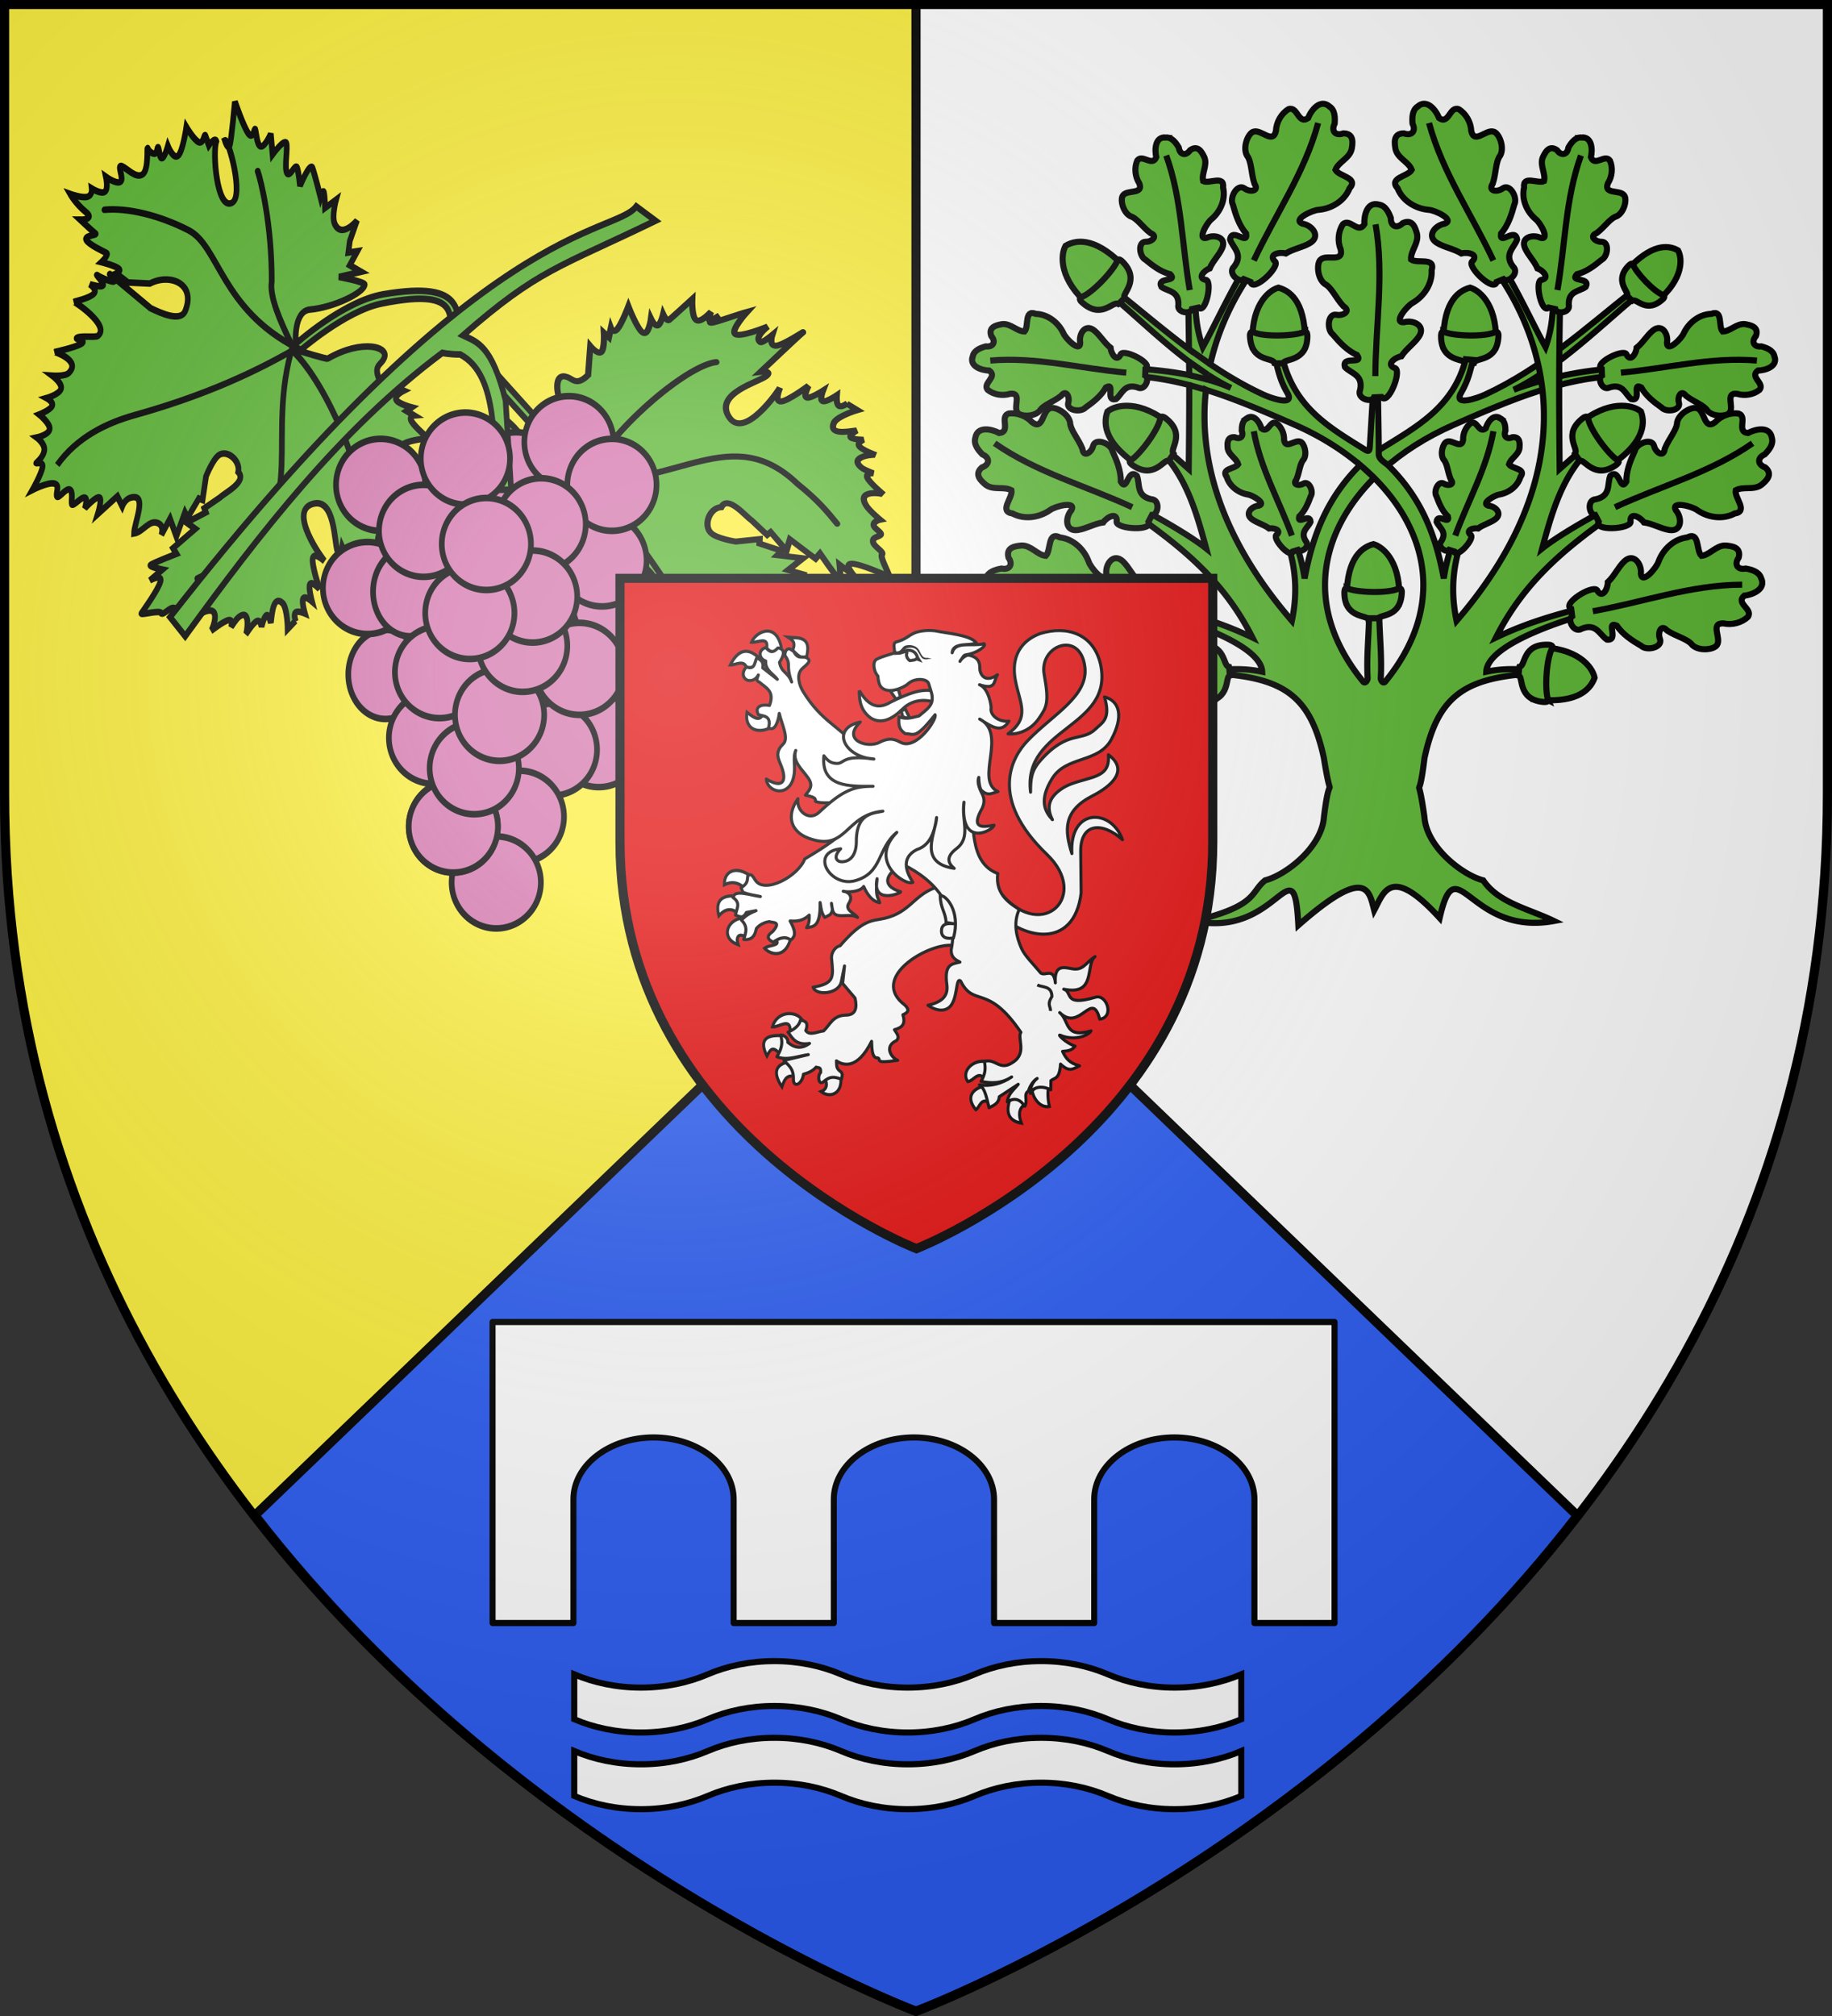 <svg xmlns="http://www.w3.org/2000/svg" xmlns:xlink="http://www.w3.org/1999/xlink" width="600" height="660" version="1"><rect width="100%" height="100%" fill="#333333" stroke="none"/><defs><g id="b"><path id="a" d="M0 0v1h.5z" transform="rotate(18 3.157 -.5)"/><use xlink:href="#a" width="810" height="540" transform="scale(-1 1)"/></g><g id="c"><use xlink:href="#b" width="810" height="540" transform="rotate(72)"/><use xlink:href="#b" width="810" height="540" transform="rotate(144)"/></g><g id="f"><path id="e" d="M0 0v1h.5z" transform="rotate(18 3.157 -.5)"/><use xlink:href="#e" width="810" height="540" transform="scale(-1 1)"/></g><g id="g"><use xlink:href="#f" width="810" height="540" transform="rotate(72)"/><use xlink:href="#f" width="810" height="540" transform="rotate(144)"/></g><g id="i"><path id="h" d="M0 0v1h.5z" transform="rotate(18 3.157 -.5)"/><use xlink:href="#h" width="810" height="540" transform="scale(-1 1)"/></g><g id="j"><use xlink:href="#i" width="810" height="540" transform="rotate(72)"/><use xlink:href="#i" width="810" height="540" transform="rotate(144)"/></g><g id="l"><path id="k" d="M0 0v1h.5z" transform="rotate(18 3.157 -.5)"/><use xlink:href="#k" width="810" height="540" transform="scale(-1 1)"/></g><g id="m"><use xlink:href="#l" width="810" height="540" transform="rotate(72)"/><use xlink:href="#l" width="810" height="540" transform="rotate(144)"/></g><g id="p"><path id="o" d="M0 0v1h.5z" transform="rotate(18 3.157 -.5)"/><use xlink:href="#o" width="810" height="540" transform="scale(-1 1)"/></g><g id="q"><use xlink:href="#p" width="810" height="540" transform="rotate(72)"/><use xlink:href="#p" width="810" height="540" transform="rotate(144)"/></g><g id="s"><path id="r" d="M0 0v1h.5z" transform="rotate(18 3.157 -.5)"/><use xlink:href="#r" width="810" height="540" transform="scale(-1 1)"/></g><g id="u"><use xlink:href="#s" width="810" height="540" transform="rotate(72)"/><use xlink:href="#s" width="810" height="540" transform="rotate(144)"/></g><g id="w"><path id="v" d="M0 0v1h.5z" transform="rotate(18 3.157 -.5)"/><use xlink:href="#v" width="810" height="540" transform="scale(-1 1)"/></g><g id="x"><use xlink:href="#w" width="810" height="540" transform="rotate(72)"/><use xlink:href="#w" width="810" height="540" transform="rotate(144)"/></g><g id="A"><path id="z" d="M0 0v1h.5z" transform="rotate(18 3.157 -.5)"/><use xlink:href="#z" width="810" height="540" transform="scale(-1 1)"/></g><g id="B"><use xlink:href="#A" width="810" height="540" transform="rotate(72)"/><use xlink:href="#A" width="810" height="540" transform="rotate(144)"/></g><g id="D"><path id="C" d="M0 0v1h.5z" transform="rotate(18 3.157 -.5)"/><use xlink:href="#C" width="810" height="540" transform="scale(-1 1)"/></g><g id="E"><use xlink:href="#D" width="810" height="540" transform="rotate(72)"/><use xlink:href="#D" width="810" height="540" transform="rotate(144)"/></g><g id="H"><path id="G" d="M0 0v1h.5z" transform="rotate(18 3.157 -.5)"/><use xlink:href="#G" width="810" height="540" transform="scale(-1 1)"/></g><g id="I"><use xlink:href="#H" width="810" height="540" transform="rotate(72)"/><use xlink:href="#H" width="810" height="540" transform="rotate(144)"/></g><g id="K"><path id="J" d="M0 0v1h.5z" transform="rotate(18 3.157 -.5)"/><use xlink:href="#J" width="810" height="540" transform="scale(-1 1)"/></g><g id="L"><use xlink:href="#K" width="810" height="540" transform="rotate(72)"/><use xlink:href="#K" width="810" height="540" transform="rotate(144)"/></g><g id="N"><path id="M" d="M0 0v1h.5z" transform="rotate(18 3.157 -.5)"/><use xlink:href="#M" width="810" height="540" transform="scale(-1 1)"/></g><g id="O"><use xlink:href="#N" width="810" height="540" transform="rotate(72)"/><use xlink:href="#N" width="810" height="540" transform="rotate(144)"/></g><g id="R"><path id="Q" d="M0 0v1h.5z" transform="rotate(18 3.157 -.5)"/><use xlink:href="#Q" width="810" height="540" transform="scale(-1 1)"/></g><g id="S"><use xlink:href="#R" width="810" height="540" transform="rotate(72)"/><use xlink:href="#R" width="810" height="540" transform="rotate(144)"/></g><g id="U"><path id="T" d="M0 0v1h.5z" transform="rotate(18 3.157 -.5)"/><use xlink:href="#T" width="810" height="540" transform="scale(-1 1)"/></g><g id="V"><use xlink:href="#U" width="810" height="540" transform="rotate(72)"/><use xlink:href="#U" width="810" height="540" transform="rotate(144)"/></g><g id="Y"><path id="X" d="M0 0v1h.5z" transform="rotate(18 3.157 -.5)"/><use xlink:href="#X" width="810" height="540" transform="scale(-1 1)"/></g><g id="Z"><use xlink:href="#Y" width="810" height="540" transform="rotate(72)"/><use xlink:href="#Y" width="810" height="540" transform="rotate(144)"/></g><g id="ab"><path id="aa" d="M0 0v1h.5z" transform="rotate(18 3.157 -.5)"/><use xlink:href="#aa" width="810" height="540" transform="scale(-1 1)"/></g><g id="ac"><use xlink:href="#ab" width="810" height="540" transform="rotate(72)"/><use xlink:href="#ab" width="810" height="540" transform="rotate(144)"/></g><g id="af"><path id="ae" d="M0 0v1h.5z" transform="rotate(18 3.157 -.5)"/><use xlink:href="#ae" width="810" height="540" transform="scale(-1 1)"/></g><g id="ag"><use xlink:href="#af" width="810" height="540" transform="rotate(72)"/><use xlink:href="#af" width="810" height="540" transform="rotate(144)"/></g><g id="aj"><path id="ai" d="M0 0v1h.5z" transform="rotate(18 3.157 -.5)"/><use xlink:href="#ai" width="810" height="540" transform="scale(-1 1)"/></g><g id="ak"><use xlink:href="#aj" width="810" height="540" transform="rotate(72)"/><use xlink:href="#aj" width="810" height="540" transform="rotate(144)"/></g><g id="am"><path id="al" d="M0 0v1h.5z" transform="rotate(18 3.157 -.5)"/><use xlink:href="#al" width="810" height="540" transform="scale(-1 1)"/></g><g id="an"><use xlink:href="#am" width="810" height="540" transform="rotate(72)"/><use xlink:href="#am" width="810" height="540" transform="rotate(144)"/></g><g id="as"><path id="ar" d="M0 0v1h.5z" transform="rotate(18 3.157 -.5)"/><use xlink:href="#ar" width="810" height="540" transform="scale(-1 1)"/></g><g id="at"><use xlink:href="#as" width="810" height="540" transform="rotate(72)"/><use xlink:href="#as" width="810" height="540" transform="rotate(144)"/></g><g id="av"><path id="au" d="M0 0v1h.5z" transform="rotate(18 3.157 -.5)"/><use xlink:href="#au" width="810" height="540" transform="scale(-1 1)"/></g><g id="aw"><use xlink:href="#av" width="810" height="540" transform="rotate(72)"/><use xlink:href="#av" width="810" height="540" transform="rotate(144)"/></g><g id="az"><path id="ay" d="M0 0v1h.5z" transform="rotate(18 3.157 -.5)"/><use xlink:href="#ay" width="810" height="540" transform="scale(-1 1)"/></g><g id="aA"><use xlink:href="#az" width="810" height="540" transform="rotate(72)"/><use xlink:href="#az" width="810" height="540" transform="rotate(144)"/></g><g id="aC"><path id="aB" d="M0 0v1h.5z" transform="rotate(18 3.157 -.5)"/><use xlink:href="#aB" width="810" height="540" transform="scale(-1 1)"/></g><g id="aD"><use xlink:href="#aC" width="810" height="540" transform="rotate(72)"/><use xlink:href="#aC" width="810" height="540" transform="rotate(144)"/></g><g id="aG"><path id="aF" d="M0 0v1h.5z" transform="rotate(18 3.157 -.5)"/><use xlink:href="#aF" width="810" height="540" transform="scale(-1 1)"/></g><g id="aH"><use xlink:href="#aG" width="810" height="540" transform="rotate(72)"/><use xlink:href="#aG" width="810" height="540" transform="rotate(144)"/></g><g id="aJ"><path id="aI" d="M0 0v1h.5z" transform="rotate(18 3.157 -.5)"/><use xlink:href="#aI" width="810" height="540" transform="scale(-1 1)"/></g><g id="aK"><use xlink:href="#aJ" width="810" height="540" transform="rotate(72)"/><use xlink:href="#aJ" width="810" height="540" transform="rotate(144)"/></g><g id="aN"><path id="aM" d="M0 0v1h.5z" transform="rotate(18 3.157 -.5)"/><use xlink:href="#aM" width="810" height="540" transform="scale(-1 1)"/></g><g id="aO"><use xlink:href="#aN" width="810" height="540" transform="rotate(72)"/><use xlink:href="#aN" width="810" height="540" transform="rotate(144)"/></g><g id="aQ"><path id="aP" d="M0 0v1h.5z" transform="rotate(18 3.157 -.5)"/><use xlink:href="#aP" width="810" height="540" transform="scale(-1 1)"/></g><g id="aR"><use xlink:href="#aQ" width="810" height="540" transform="rotate(72)"/><use xlink:href="#aQ" width="810" height="540" transform="rotate(144)"/></g><g id="aT"><path id="aS" d="M0 0v1h.5z" transform="rotate(18 3.157 -.5)"/><use xlink:href="#aS" width="810" height="540" transform="scale(-1 1)"/></g><g id="aU"><use xlink:href="#aT" width="810" height="540" transform="rotate(72)"/><use xlink:href="#aT" width="810" height="540" transform="rotate(144)"/></g><g id="aX"><path id="aW" d="M0 0v1h.5z" transform="rotate(18 3.157 -.5)"/><use xlink:href="#aW" width="810" height="540" transform="scale(-1 1)"/></g><g id="aY"><use xlink:href="#aX" width="810" height="540" transform="rotate(72)"/><use xlink:href="#aX" width="810" height="540" transform="rotate(144)"/></g><g id="ba"><path id="aZ" d="M0 0v1h.5z" transform="rotate(18 3.157 -.5)"/><use xlink:href="#aZ" width="810" height="540" transform="scale(-1 1)"/></g><g id="bb"><use xlink:href="#ba" width="810" height="540" transform="rotate(72)"/><use xlink:href="#ba" width="810" height="540" transform="rotate(144)"/></g><g id="be"><path id="bd" d="M0 0v1h.5z" transform="rotate(18 3.157 -.5)"/><use xlink:href="#bd" width="810" height="540" transform="scale(-1 1)"/></g><g id="bf"><use xlink:href="#be" width="810" height="540" transform="rotate(72)"/><use xlink:href="#be" width="810" height="540" transform="rotate(144)"/></g><g id="bi"><path id="bh" d="M0 0v1h.5z" transform="rotate(18 3.157 -.5)"/><use xlink:href="#bh" width="810" height="540" transform="scale(-1 1)"/></g><g id="bj"><use xlink:href="#bi" width="810" height="540" transform="rotate(72)"/><use xlink:href="#bi" width="810" height="540" transform="rotate(144)"/></g><g id="bm"><path id="bl" d="M0 0v1h.5z" transform="rotate(18 3.157 -.5)"/><use xlink:href="#bl" width="810" height="540" transform="scale(-1 1)"/></g><g id="bn"><use xlink:href="#bm" width="810" height="540" transform="rotate(72)"/><use xlink:href="#bm" width="810" height="540" transform="rotate(144)"/></g><g id="bp"><path id="bo" d="M0 0v1h.5z" transform="rotate(18 3.157 -.5)"/><use xlink:href="#bo" width="810" height="540" transform="scale(-1 1)"/></g><g id="bq"><use xlink:href="#bp" width="810" height="540" transform="rotate(72)"/><use xlink:href="#bp" width="810" height="540" transform="rotate(144)"/></g><g id="bs"><use xlink:href="#bi" width="810" height="540" transform="rotate(72)"/><use xlink:href="#bi" width="810" height="540" transform="rotate(144)"/></g><g id="bx"><path id="bw" d="M0 0v1h.5z" transform="rotate(18 3.157 -.5)"/><use xlink:href="#bw" width="810" height="540" transform="scale(-1 1)"/></g><g id="by"><use xlink:href="#bx" width="810" height="540" transform="rotate(72)"/><use xlink:href="#bx" width="810" height="540" transform="rotate(144)"/></g><g id="bA"><path id="bz" d="M0 0v1h.5z" transform="rotate(18 3.157 -.5)"/><use xlink:href="#bz" width="810" height="540" transform="scale(-1 1)"/></g><g id="bB"><use xlink:href="#bA" width="810" height="540" transform="rotate(72)"/><use xlink:href="#bA" width="810" height="540" transform="rotate(144)"/></g><g id="bE"><path id="bD" d="M0 0v1h.5z" transform="rotate(18 3.157 -.5)"/><use xlink:href="#bD" width="810" height="540" transform="scale(-1 1)"/></g><g id="bF"><use xlink:href="#bE" width="810" height="540" transform="rotate(72)"/><use xlink:href="#bE" width="810" height="540" transform="rotate(144)"/></g><g id="bH"><path id="bG" d="M0 0v1h.5z" transform="rotate(18 3.157 -.5)"/><use xlink:href="#bG" width="810" height="540" transform="scale(-1 1)"/></g><g id="bI"><use xlink:href="#bH" width="810" height="540" transform="rotate(72)"/><use xlink:href="#bH" width="810" height="540" transform="rotate(144)"/></g><g id="bL"><path id="bK" d="M0 0v1h.5z" transform="rotate(18 3.157 -.5)"/><use xlink:href="#bK" width="810" height="540" transform="scale(-1 1)"/></g><g id="bM"><use xlink:href="#bL" width="810" height="540" transform="rotate(72)"/><use xlink:href="#bL" width="810" height="540" transform="rotate(144)"/></g><g id="bO"><path id="bN" d="M0 0v1h.5z" transform="rotate(18 3.157 -.5)"/><use xlink:href="#bN" width="810" height="540" transform="scale(-1 1)"/></g><g id="bP"><use xlink:href="#bO" width="810" height="540" transform="rotate(72)"/><use xlink:href="#bO" width="810" height="540" transform="rotate(144)"/></g><g id="bS"><path id="bR" d="M0 0v1h.5z" transform="rotate(18 3.157 -.5)"/><use xlink:href="#bR" width="810" height="540" transform="scale(-1 1)"/></g><g id="bT"><use xlink:href="#bS" width="810" height="540" transform="rotate(72)"/><use xlink:href="#bS" width="810" height="540" transform="rotate(144)"/></g><g id="bW"><path id="bV" d="M0 0v1h.5z" transform="rotate(18 3.157 -.5)"/><use xlink:href="#bV" width="810" height="540" transform="scale(-1 1)"/></g><g id="bX"><use xlink:href="#bW" width="810" height="540" transform="rotate(72)"/><use xlink:href="#bW" width="810" height="540" transform="rotate(144)"/></g><g id="ca"><path id="bZ" d="M0 0v1h.5z" transform="rotate(18 3.157 -.5)"/><use xlink:href="#bZ" width="810" height="540" transform="scale(-1 1)"/></g><g id="cb"><use xlink:href="#ca" width="810" height="540" transform="rotate(72)"/><use xlink:href="#ca" width="810" height="540" transform="rotate(144)"/></g><g id="cd"><path id="cc" d="M0 0v1h.5z" transform="rotate(18 3.157 -.5)"/><use xlink:href="#cc" width="810" height="540" transform="scale(-1 1)"/></g><g id="ce"><use xlink:href="#cd" width="810" height="540" transform="rotate(72)"/><use xlink:href="#cd" width="810" height="540" transform="rotate(144)"/></g><g id="ch"><path id="cg" d="M0 0v1h.5z" transform="rotate(18 3.157 -.5)"/><use xlink:href="#cg" width="810" height="540" transform="scale(-1 1)"/></g><g id="ci"><use xlink:href="#ch" width="810" height="540" transform="rotate(72)"/><use xlink:href="#ch" width="810" height="540" transform="rotate(144)"/></g><g id="cl"><path id="ck" d="M0 0v1h.5z" transform="rotate(18 3.157 -.5)"/><use xlink:href="#ck" width="810" height="540" transform="scale(-1 1)"/></g><g id="cm"><use xlink:href="#cl" width="810" height="540" transform="rotate(72)"/><use xlink:href="#cl" width="810" height="540" transform="rotate(144)"/></g><g id="co"><path id="cn" d="M0 0v1h.5z" transform="rotate(18 3.157 -.5)"/><use xlink:href="#cn" width="810" height="540" transform="scale(-1 1)"/></g><g id="cp"><use xlink:href="#co" width="810" height="540" transform="rotate(72)"/><use xlink:href="#co" width="810" height="540" transform="rotate(144)"/></g><g id="cs"><path id="cr" d="M0 0v1h.5z" transform="rotate(18 3.157 -.5)"/><use xlink:href="#cr" width="810" height="540" transform="scale(-1 1)"/></g><g id="ct"><use xlink:href="#cs" width="810" height="540" transform="rotate(72)"/><use xlink:href="#cs" width="810" height="540" transform="rotate(144)"/></g><g id="cv"><path id="cu" d="M0 0v1h.5z" transform="rotate(18 3.157 -.5)"/><use xlink:href="#cu" width="810" height="540" transform="scale(-1 1)"/></g><g id="cw"><use xlink:href="#cv" width="810" height="540" transform="rotate(72)"/><use xlink:href="#cv" width="810" height="540" transform="rotate(144)"/></g><g id="cy"><path id="cx" d="M0 0v1h.5z" transform="rotate(18 3.157 -.5)"/><use xlink:href="#cx" width="810" height="540" transform="scale(-1 1)"/></g><g id="cz"><use xlink:href="#cy" width="810" height="540" transform="rotate(72)"/><use xlink:href="#cy" width="810" height="540" transform="rotate(144)"/></g><g id="cC"><path id="cB" d="M0 0v1h.5z" transform="rotate(18 3.157 -.5)"/><use xlink:href="#cB" width="810" height="540" transform="scale(-1 1)"/></g><g id="cD"><use xlink:href="#cC" width="810" height="540" transform="rotate(72)"/><use xlink:href="#cC" width="810" height="540" transform="rotate(144)"/></g><g id="cF"><path id="cE" d="M0 0v1h.5z" transform="rotate(18 3.157 -.5)"/><use xlink:href="#cE" width="810" height="540" transform="scale(-1 1)"/></g><g id="cG"><use xlink:href="#cF" width="810" height="540" transform="rotate(72)"/><use xlink:href="#cF" width="810" height="540" transform="rotate(144)"/></g><g id="cI"><path id="cH" d="M0 0v1h.5z" transform="rotate(18 3.157 -.5)"/><use xlink:href="#cH" width="810" height="540" transform="scale(-1 1)"/></g><g id="cJ"><use xlink:href="#cI" width="810" height="540" transform="rotate(72)"/><use xlink:href="#cI" width="810" height="540" transform="rotate(144)"/></g><g id="cM"><path id="cL" d="M0 0v1h.5z" transform="rotate(18 3.157 -.5)"/><use xlink:href="#cL" width="810" height="540" transform="scale(-1 1)"/></g><g id="cN"><use xlink:href="#cM" width="810" height="540" transform="rotate(72)"/><use xlink:href="#cM" width="810" height="540" transform="rotate(144)"/></g><path id="cO" d="M-298.5-298.5h597V-40C298.5 246.31 0 358.5 0 358.5S-298.5 246.31-298.5-40z"/><path id="d" d="M2.922 27.673c0-5.952 2.317-9.844 5.579-11.013 1.448-.519 3.307-.273 5.018 1.447 2.119 2.129 2.736 7.993-3.483 9.121.658-.956.619-3.081-.714-3.787-.99-.524-2.113-.253-2.676.123-.823.552-1.729 2.106-1.679 4.108z"/><path id="n" d="M2.922 27.673c0-5.952 2.317-9.844 5.579-11.013 1.448-.519 3.307-.273 5.018 1.447 2.119 2.129 2.736 7.993-3.483 9.121.658-.956.619-3.081-.714-3.787-.99-.524-2.113-.253-2.676.123-.823.552-1.729 2.106-1.679 4.108z"/><path id="y" d="M2.922 27.673c0-5.952 2.317-9.844 5.579-11.013 1.448-.519 3.307-.273 5.018 1.447 2.119 2.129 2.736 7.993-3.483 9.121.658-.956.619-3.081-.714-3.787-.99-.524-2.113-.253-2.676.123-.823.552-1.729 2.106-1.679 4.108z"/><path id="F" d="M2.922 27.673c0-5.952 2.317-9.844 5.579-11.013 1.448-.519 3.307-.273 5.018 1.447 2.119 2.129 2.736 7.993-3.483 9.121.658-.956.619-3.081-.714-3.787-.99-.524-2.113-.253-2.676.123-.823.552-1.729 2.106-1.679 4.108z"/><path id="P" d="M2.922 27.673c0-5.952 2.317-9.844 5.579-11.013 1.448-.519 3.307-.273 5.018 1.447 2.119 2.129 2.736 7.993-3.483 9.121.658-.956.619-3.081-.714-3.787-.99-.524-2.113-.253-2.676.123-.823.552-1.729 2.106-1.679 4.108z"/><path id="W" d="M2.922 27.673c0-5.952 2.317-9.844 5.579-11.013 1.448-.519 3.307-.273 5.018 1.447 2.119 2.129 2.736 7.993-3.483 9.121.658-.956.619-3.081-.714-3.787-.99-.524-2.113-.253-2.676.123-.823.552-1.729 2.106-1.679 4.108z"/><path id="ad" fill="#fcef3c" stroke="#000" stroke-width="3.807" d="m-267.374-6.853-4.849 23.83-4.848-23.83v-44.74h-25.213v14.545h-9.698v-14.546h-14.546v-9.697h14.546v-14.546h9.698v14.546h25.213v-25.213h-14.546v-9.698h14.546v-14.546h9.697v14.546h14.546v9.698h-14.546v25.213h25.213v-14.546h9.698v14.546h14.546v9.697h-14.546v14.546h-9.698v-14.546h-25.213z"/><path id="ah" d="M2.922 27.673c0-5.952 2.317-9.844 5.579-11.013 1.448-.519 3.307-.273 5.018 1.447 2.119 2.129 2.736 7.993-3.483 9.121.658-.956.619-3.081-.714-3.787-.99-.524-2.113-.253-2.676.123-.823.552-1.729 2.106-1.679 4.108z"/><path id="ao" d="M2.922 27.673c0-5.952 2.317-9.844 5.579-11.013 1.448-.519 3.307-.273 5.018 1.447 2.119 2.129 2.736 7.993-3.483 9.121.658-.956.619-3.081-.714-3.787-.99-.524-2.113-.253-2.676.123-.823.552-1.729 2.106-1.679 4.108z"/><path id="ap" d="M2.922 27.673c0-5.952 2.317-9.844 5.579-11.013 1.448-.519 3.307-.273 5.018 1.447 2.119 2.129 2.736 7.993-3.483 9.121.658-.956.619-3.081-.714-3.787-.99-.524-2.113-.253-2.676.123-.823.552-1.729 2.106-1.679 4.108z"/><path id="aq" d="M2.922 27.673c0-5.952 2.317-9.844 5.579-11.013 1.448-.519 3.307-.273 5.018 1.447 2.119 2.129 2.736 7.993-3.483 9.121.658-.956.619-3.081-.714-3.787-.99-.524-2.113-.253-2.676.123-.823.552-1.729 2.106-1.679 4.108z"/><path id="ax" d="M2.922 27.673c0-5.952 2.317-9.844 5.579-11.013 1.448-.519 3.307-.273 5.018 1.447 2.119 2.129 2.736 7.993-3.483 9.121.658-.956.619-3.081-.714-3.787-.99-.524-2.113-.253-2.676.123-.823.552-1.729 2.106-1.679 4.108z"/><path id="aE" d="M2.922 27.673c0-5.952 2.317-9.844 5.579-11.013 1.448-.519 3.307-.273 5.018 1.447 2.119 2.129 2.736 7.993-3.483 9.121.658-.956.619-3.081-.714-3.787-.99-.524-2.113-.253-2.676.123-.823.552-1.729 2.106-1.679 4.108z"/><path id="aL" d="M2.922 27.673c0-5.952 2.317-9.844 5.579-11.013 1.448-.519 3.307-.273 5.018 1.447 2.119 2.129 2.736 7.993-3.483 9.121.658-.956.619-3.081-.714-3.787-.99-.524-2.113-.253-2.676.123-.823.552-1.729 2.106-1.679 4.108z"/><path id="aV" d="M2.922 27.673c0-5.952 2.317-9.844 5.579-11.013 1.448-.519 3.307-.273 5.018 1.447 2.119 2.129 2.736 7.993-3.483 9.121.658-.956.619-3.081-.714-3.787-.99-.524-2.113-.253-2.676.123-.823.552-1.729 2.106-1.679 4.108z"/><path id="bc" d="M2.922 27.673c0-5.952 2.317-9.844 5.579-11.013 1.448-.519 3.307-.273 5.018 1.447 2.119 2.129 2.736 7.993-3.483 9.121.658-.956.619-3.081-.714-3.787-.99-.524-2.113-.253-2.676.123-.823.552-1.729 2.106-1.679 4.108z"/><path id="bg" d="M2.922 27.673c0-5.952 2.317-9.844 5.579-11.013 1.448-.519 3.307-.273 5.018 1.447 2.119 2.129 2.736 7.993-3.483 9.121.658-.956.619-3.081-.714-3.787-.99-.524-2.113-.253-2.676.123-.823.552-1.729 2.106-1.679 4.108z"/><path id="bk" d="M2.922 27.673c0-5.952 2.317-9.844 5.579-11.013 1.448-.519 3.307-.273 5.018 1.447 2.119 2.129 2.736 7.993-3.483 9.121.658-.956.619-3.081-.714-3.787-.99-.524-2.113-.253-2.676.123-.823.552-1.729 2.106-1.679 4.108z"/><path id="br" d="M0 0v1h.5z" transform="rotate(18 3.157 -.5)"/><path id="bt" d="M2.922 27.673c0-5.952 2.317-9.844 5.579-11.013 1.448-.519 3.307-.273 5.018 1.447 2.119 2.129 2.736 7.993-3.483 9.121.658-.956.619-3.081-.714-3.787-.99-.524-2.113-.253-2.676.123-.823.552-1.729 2.106-1.679 4.108z"/><path id="bu" d="M0 0v1h.5z" transform="rotate(18 3.157 -.5)"/><path id="bv" d="M0 0v1h.5z" transform="rotate(18 3.157 -.5)"/><path id="bC" d="M2.922 27.673c0-5.952 2.317-9.844 5.579-11.013 1.448-.519 3.307-.273 5.018 1.447 2.119 2.129 2.736 7.993-3.483 9.121.658-.956.619-3.081-.714-3.787-.99-.524-2.113-.253-2.676.123-.823.552-1.729 2.106-1.679 4.108z"/><path id="bJ" d="M2.922 27.673c0-5.952 2.317-9.844 5.579-11.013 1.448-.519 3.307-.273 5.018 1.447 2.119 2.129 2.736 7.993-3.483 9.121.658-.956.619-3.081-.714-3.787-.99-.524-2.113-.253-2.676.123-.823.552-1.729 2.106-1.679 4.108z"/><path id="bQ" fill="#fcef3c" stroke="#000" stroke-width="3.807" d="m-267.374-6.853-4.849 23.83-4.848-23.83v-44.74h-25.213v14.545h-9.698v-14.546h-14.546v-9.697h14.546v-14.546h9.698v14.546h25.213v-25.213h-14.546v-9.698h14.546v-14.546h9.697v14.546h14.546v9.698h-14.546v25.213h25.213v-14.546h9.698v14.546h14.546v9.697h-14.546v14.546h-9.698v-14.546h-25.213z"/><path id="bU" d="M2.922 27.673c0-5.952 2.317-9.844 5.579-11.013 1.448-.519 3.307-.273 5.018 1.447 2.119 2.129 2.736 7.993-3.483 9.121.658-.956.619-3.081-.714-3.787-.99-.524-2.113-.253-2.676.123-.823.552-1.729 2.106-1.679 4.108z"/><path id="bY" d="M2.922 27.673c0-5.952 2.317-9.844 5.579-11.013 1.448-.519 3.307-.273 5.018 1.447 2.119 2.129 2.736 7.993-3.483 9.121.658-.956.619-3.081-.714-3.787-.99-.524-2.113-.253-2.676.123-.823.552-1.729 2.106-1.679 4.108z"/><path id="cf" fill="#fcef3c" stroke="#000" stroke-width="3.807" d="m-267.374-6.853-4.849 23.83-4.848-23.83v-44.74h-25.213v14.545h-9.698v-14.546h-14.546v-9.697h14.546v-14.546h9.698v14.546h25.213v-25.213h-14.546v-9.698h14.546v-14.546h9.697v14.546h14.546v9.698h-14.546v25.213h25.213v-14.546h9.698v14.546h14.546v9.697h-14.546v14.546h-9.698v-14.546h-25.213z"/><path id="cj" d="M2.922 27.673c0-5.952 2.317-9.844 5.579-11.013 1.448-.519 3.307-.273 5.018 1.447 2.119 2.129 2.736 7.993-3.483 9.121.658-.956.619-3.081-.714-3.787-.99-.524-2.113-.253-2.676.123-.823.552-1.729 2.106-1.679 4.108z"/><path id="cq" d="M2.922 27.673c0-5.952 2.317-9.844 5.579-11.013 1.448-.519 3.307-.273 5.018 1.447 2.119 2.129 2.736 7.993-3.483 9.121.658-.956.619-3.081-.714-3.787-.99-.524-2.113-.253-2.676.123-.823.552-1.729 2.106-1.679 4.108z"/><path id="cA" d="M2.922 27.673c0-5.952 2.317-9.844 5.579-11.013 1.448-.519 3.307-.273 5.018 1.447 2.119 2.129 2.736 7.993-3.483 9.121.658-.956.619-3.081-.714-3.787-.99-.524-2.113-.253-2.676.123-.823.552-1.729 2.106-1.679 4.108z"/><path id="cK" d="M2.922 27.673c0-5.952 2.317-9.844 5.579-11.013 1.448-.519 3.307-.273 5.018 1.447 2.119 2.129 2.736 7.993-3.483 9.121.658-.956.619-3.081-.714-3.787-.99-.524-2.113-.253-2.676.123-.823.552-1.729 2.106-1.679 4.108z"/><radialGradient id="cS" cx="-80" cy="-80" r="405" gradientUnits="userSpaceOnUse"><stop offset="0" stop-color="#fff" stop-opacity=".31"/><stop offset=".19" stop-color="#fff" stop-opacity=".25"/><stop offset=".6" stop-color="#6b6b6b" stop-opacity=".125"/><stop offset="1" stop-opacity=".125"/></radialGradient><clipPath id="cR"><path fill="#5ab532" stroke="#000" stroke-linecap="round" stroke-linejoin="round" stroke-width="3" d="M0-12C-72.292 57.385-448.417 7.761-300.773 214.334-212.395 328.406 0 358.5 0 358.5s253.645-81.832 342.023-195.903z"/></clipPath></defs><g transform="matrix(1 0 0 1 300 299.965)"><use xlink:href="#cO" width="600" height="660" fill="#fcef3c" transform="matrix(1 0 0 1 0 -.012)"/><path fill="#fff" d="M298.5-298.521H0V358.5S298.5 246.306 298.5-40.013z"/><path fill="#2b5df2" d="m0-12.07-216.875 208.196C-128.497 310.219 0 358.5 0 358.5s128.497-48.281 216.875-162.374z"/><path fill="none" stroke="#000" stroke-linecap="round" stroke-linejoin="round" stroke-width="2.998" d="M.106-12.07-216.5 196.125C-128.23 310.218 0 358.5 0 358.5s128.344-48.172 216.613-162.265z"/><path fill="none" stroke="#000" stroke-linecap="round" stroke-linejoin="round" stroke-width="3" d="M0-12.012v-286.51"/></g><g fill="#5ab532" stroke="#000" stroke-width="2.564" transform="matrix(.78 0 0 .78 -109.368 11.214)"><g stroke-width="3.205"><path stroke-width="2.564" d="M705.708 238.766c-.617-17.315 5.265-23.19 11.187-24.768 4.584 1.35 12.012 8.28 10.72 24.98z"/><path stroke-width="2.564" d="M705.627 232.44c3.745 1.928 17.849 2.415 22.086.109.935-.057 1.128.936 1.112 1.482-.345 11.505-9.663 8.985-10.308 11.643-.795.115.2.091-1.756.096s-1.172.004-1.941-.065c-.244-2.051-10.029-.344-10.115-11.207-.006-.864.104-2.077.922-2.058z"/></g><g stroke-width="3.205"><path stroke-width="2.564" d="M746.294 131.112c-.617-17.315 5.265-23.19 11.187-24.768 4.584 1.35 12.012 8.28 10.72 24.98z"/><path stroke-width="2.564" d="M746.213 124.786c3.745 1.929 17.849 2.416 22.086.109.935-.056 1.128.936 1.112 1.482-.345 11.505-9.663 8.986-10.308 11.643-.795.115.2.092-1.756.096s-1.171.004-1.941-.065c-.244-2.05-10.029-.344-10.115-11.207-.006-.864.104-2.077.922-2.058z"/></g><path d="M720.868 182.75c8.33-7.472 18.369-13.824 29.41-18.675 25.176-11.061 46.082-19.704 69.28-20.706l-.27-3.091c-13.838.51-30.752 4.096-43.485 8.947 18.313-8.73 38.3-28.426 51.56-39.378l-1.96-1.897c-18.817 14.924-37.94 32.366-61.642 43.308-2.955 1.364-13.468 5.136-10.058-.733 3.244-5.586 3.735-9.325 5.078-13.83l-3.128-.295c-5.176 20.26-20.821 28.44-35.912 37.806l-4.228 3.42"/><path d="M670.906 86.938c-9.427 10.691-18.027 30.448-25.656 44.375-2.806-7.942-3.135-14.916-3.25-22.407l-2.937.25c.189 7.854.299 15.434.375 23-10.623-7.894-20.533-16.412-30.375-24.219l-1.97 1.907c8.987 7.421 20.33 18.512 32.407 27.594.013 1.867.056 3.748.063 5.625-8.074-1.634-16.624-2.496-24.375-2.782l-.282 3.094c8.415.363 16.532 1.75 24.657 3.875.017 11.182-.078 22.628-.22 35.219l-8.03-7.125-1.97 1.469c9.643 11.006 13.595 25.158 17.345 39.03-6.777-5.428-19.857-12.816-27.625-16.905l-2.438 2.406c21.064 14.763 37.777 28.747 49.469 51.875-14.184-6.77-26.198-9.825-38.563-13.125l-.5 2.937c9.117 2.499 42.655 12.724 43.157 24.531-4.922-1.014-9.463-1.317-15.782-.937l-.218 1.938c25.634 2.204 36.446 9.866 41.906 35.218 3.632 22.878 2.801 1.926.03 24.748-.917 12.831-16.134 24.419-24.687 26.594-6.417 5.15-2.898 10.564-29.687 17.063 35.33 7.445 41.78-33.506 43.625 1.78 28.696-25.179 29.68-14.572 31.844-6.28 4.02-7.462 6.895-19.29 27.494 3.236 7.063-30.937 12.21 7.839 47.974 1.264-10.694-5.194-23.27-7.562-29.687-17.063-8.553-2.175-23.77-13.763-24.688-26.594-3.21-22.878-2.722-1.783.032-24.748 5.459-25.352 16.303-33.014 41.937-35.219l-.219-1.937c-6.319-.38-10.86-.077-15.78.938.5-11.808 34.039-22.033 43.155-24.532l-.5-2.937c-12.364 3.3-24.41 6.355-38.593 13.125 11.692-23.128 28.404-37.112 49.468-51.875l-2.406-2.406c-7.768 4.09-20.88 11.477-27.656 16.906 3.75-13.873 7.702-28.025 17.344-39.031l-1.938-1.47-8.062 7.126c-.303-26.9-.31-48.791.28-73.313l-2.937-.25c-.114 7.49-.443 14.465-3.25 22.406-7.628-13.926-16.198-33.683-25.625-44.375l-3.437 1.907c30.497 34.777 47.675 92.409-8.313 157.344-2.24-10.59-2.016-21.512 1.938-32.875l-2.938-1.47c-2.225 5.874-3.489 10.668-4.375 16.563-3.495-18.722-9.56-33.774-23.093-47.219-1.575-1.543-4.168-2.586-4.22-4.937.016-10.838-.33-20.3-.312-29.187l-1.843-.094-1.594 26.219c-.124 2.034-.68 1.993-2.281 1-15.09-9.366-29.106-17.52-34.282-37.782l-3.125.282c1.343 4.505 1.818 8.258 5.063 13.843 3.409 5.87-7.108 2.083-10.063.719-7.885-3.64-15.251-8.003-22.28-12.75 4.35-19.363 14.12-36.218 25.905-49.656zM647.5 143c3.17 2.044 6.37 3.916 9.563 5.438-3.013-1.366-6.355-2.539-9.875-3.532.1-.637.2-1.274.312-1.906zm-.906 6.25c11.977 3.73 24.185 8.921 37.593 14.813 10.064 4.421 19.261 10.123 27.125 16.75-13.515 13.438-19.819 28.883-23.312 47.593-.886-5.895-2.15-10.689-4.375-16.562l-2.937 1.469c3.954 11.363 4.209 22.285 1.968 32.875-30.44-35.305-39.256-68.456-36.062-96.938zm65.312 32.031a94 94 0 0 1 4.657 4.281zm5.313 4.906c22.702 22.701 30.046 54.397 4.625 85.563-.98 1.002-1.875-.616-1.875-1.469.499-8.38-.392-16.776-.594-25.156h-4.312c-.203 8.38-1.093 16.777-.594 25.156 0 .853-1.004 2.47-1.875 1.469-25.425-31.17-18.085-62.861 4.625-85.562z"/><g stroke-width="3.205"><path stroke-width="2.564" d="M823.617 98.733c9.84-10.566 16.767-10.561 21.187-8.002 1.905 3.497 2.199 11.957-8.403 21.037z"/><path stroke-width="2.564" d="M825.816 96.451c1.07 3.344 9.094 11.941 12.95 13.079.584.517.113 1.216-.218 1.528-6.983 6.577-10.988-.399-12.935.787-.536-.4.064.172-1.09-.978-1.156-1.15-.694-.688-1.106-1.182 1.064-1.352-5.707-6.112.643-12.564.505-.513 1.286-1.163 1.756-.67z"/></g><g stroke-width="3.205"><path stroke-width="2.564" d="M650.329 279.069c-17.196 2.123-23.56-3.224-25.65-8.986.947-4.684 7.203-12.688 23.952-12.857z"/><path stroke-width="2.564" d="M644.157 279.499c1.594-3.9.85-17.992-1.817-22.012-.138-.926.834-1.205 1.38-1.237 11.491-.66 9.793 8.843 12.497 9.254.183.782.073-.207.249 1.74.175 1.948.106 1.168.104 1.94-2.022.422.531 10.02-10.283 11.053-.86.082-2.078.077-2.13-.738z"/></g><g stroke-width="3.205"><path stroke-width="2.564" d="M619.085 181.707c-14.537-9.427-15.976-17.614-13.872-23.37 3.736-2.981 13.673-5.091 26.612 5.545z"/><path stroke-width="2.564" d="M614.695 178.987c3.729-1.962 12.217-13.236 12.758-18.03.49-.798 1.413-.387 1.852-.06 9.227 6.88 1.818 13.068 3.625 15.122-.362.717.189-.112-.929 1.493-1.117 1.604-.668.962-1.167 1.553-1.82-.977-6.034 8.017-14.982 1.857-.71-.49-1.641-1.277-1.157-1.935z"/></g><g stroke-width="3.205"><path stroke-width="2.564" d="M688.161 131.112c.617-17.315-5.265-23.19-11.187-24.768-4.584 1.35-12.012 8.28-10.72 24.98z"/><path stroke-width="2.564" d="M688.242 124.786c-3.745 1.929-17.849 2.416-22.086.109-.935-.056-1.128.936-1.112 1.482.345 11.505 9.663 8.986 10.308 11.643.795.115-.2.092 1.756.096s1.171.004 1.941-.065c.244-2.05 10.029-.344 10.115-11.207.006-.864-.104-2.077-.922-2.058z"/></g><g stroke-width="3.205"><path stroke-width="2.564" d="M613.06 98.371c-11.808-12.68-20.12-12.674-25.424-9.603-2.286 4.197-2.639 14.35 10.083 25.245z"/><path stroke-width="2.564" d="M609.511 94.722c-1.285 4.012-10.913 14.329-15.54 15.694-.701.621-.136 1.46.262 1.834 8.379 7.892 13.185-.478 15.521.944.643-.48-.076.206 1.31-1.173s.831-.826 1.326-1.419c-1.278-1.622 6.848-7.335-.772-15.077-.606-.615-1.543-1.395-2.107-.803z"/></g><g stroke-width="3.205"><path stroke-width="2.564" d="M784.123 279.07c17.196 2.123 23.56-3.225 25.65-8.987-.947-4.684-7.203-12.688-23.952-12.857z"/><path stroke-width="2.564" d="M790.296 279.5c-1.595-3.9-.851-17.992 1.816-22.013.138-.926-.834-1.205-1.38-1.236-11.491-.66-9.793 8.842-12.497 9.254-.183.781-.073-.207-.249 1.74-.175 1.948-.106 1.167-.104 1.94 2.022.421-.53 10.02 10.283 11.053.86.081 2.078.077 2.13-.739z"/></g><g stroke-width="3.205"><path stroke-width="2.564" d="M815.37 181.707c14.537-9.427 15.975-17.614 13.872-23.37-3.736-2.981-13.673-5.091-26.612 5.545z"/><path stroke-width="2.564" d="M819.76 178.987c-3.729-1.962-12.217-13.236-12.758-18.03-.49-.798-1.413-.387-1.852-.06-9.227 6.88-1.818 13.068-3.625 15.122.362.717-.19-.112.929 1.493 1.117 1.604.668.962 1.166 1.553 1.82-.977 6.035 8.017 14.983 1.857.71-.49 1.64-1.277 1.157-1.935z"/></g><path stroke-width="2.564" d="m717.228 145.721-.039-50.911"/><path d="m639.438 132.156 8.968 6.344M647.5 143l-8-5.562M647.188 144.906l-7.625-1.844M646.594 149.25l-7.032-2"/><g id="cP"><path fill-rule="evenodd" d="M719.177 71.493c-4.954-1.427-6.294 4.654-6.084 8.249-2.604 4.314-6.092-2.777-9.008.014-2.034 3.037-2.33 7.222-.926 10.594 1.21 5.703-6.034 1.802-8.469 4.262-1.658 1.438-1.49 7.667 1.723 10.15 2.98 1.502 4.688 6.015 7.918 9.427 3.399 2.073-.384 4.182-3.033 3.538-3.649-.563-4.06 6.298-1.46 8.252 2.896 3.418 6.04 6.79 10.187 8.668 2.97 4.423-6.631-.054-5.07 5.084 2.555 2.69 7.715 3.18 6.357 9.538-1.572 3.711 4.874 5.566 5.837 3.119l3.145-.14c2.712 3.686 8.378-10.265 5.88-12.024-4.457-1.517-.15-4.651 2.46-5.057 1.99-3.103 5.302-5.23 7.385-8.31 3.021-4.57-2.442-7.123-6.338-5.979-4.742.317 1.473-7.029 3.723-8.159 4.776-2.76 8.248-8.018 7.937-13.642 1.711-5.734-6.047-2.638-8.647-4.53-.28-3.546 3.296-6.838 2.505-10.728-.625-2.246-1.696-6.533-5.97-4.56-2.458 2.486-5.131 1.384-5.031-2.127-.862-2.336-2.254-5.255-5.021-5.639z"/><path d="M717.71 143.497c.029-21.239 3.791-42.477.086-63.715"/></g><g id="cQ"><use xlink:href="#cP" width="600" height="660" transform="rotate(-80 730.114 248.122)"/><use xlink:href="#cP" width="600" height="660" transform="scale(-1 1)rotate(65 7.866 -875.447)"/><use xlink:href="#cP" width="600" height="660" stroke-width="2.849" transform="rotate(-85 636.565 153.493)scale(.9)"/><use xlink:href="#cP" width="600" height="660" stroke-width="2.849" transform="rotate(-10 518.41 153.486)scale(.9)"/><use xlink:href="#cP" width="600" height="660" transform="rotate(25 801.693 4.137)"/><use xlink:href="#cP" width="600" height="660" stroke-width="3.503" transform="scale(-.732 .732)rotate(20 -515.694 -4464.233)"/></g><use xlink:href="#cQ" width="600" height="660" transform="matrix(-1 0 0 1 1433.933 0)"/></g><g fill="#fcef3c" stroke="#000" stroke-width="1.684"><g fill="#5ab532" fill-rule="evenodd" stroke-width="1.451"><path d="m821.35 472.914-1.106-43.995s-4.95 5.947-4.937 6.28c.414 10.392-4.74 16.859-6.634 13.773-.93-1.191-.184-3.244-4.278-2.811l-4.975 4.992s.046-2.8-1.106-2.68c-1.152.117-3.502 3.153-3.502 3.153l-.184-1.577-1.843 1.42s.553-1.46-1.105-1.105c-1.659.355-5.529 2.523-5.529 2.523s2.027-5.558 1.474-6.938-3.685 1.42-3.685 1.42.552-1.972-.185-2.208-2.764 1.261-2.764 1.261.553-1.892-.184-1.892-7.556.473-7.556.473 2.949-3.154 2.58-4.415-4.054-.631-4.054-.631 1.889-.946 1.658-1.42c-.23-.472-2.58-.472-2.58-.472s6.082.946.369-1.104-6.082-2.208-6.082-2.208 6.082-.946 5.713-2.365-7.187-3.311-7.187-3.311 4.285.078 3.87-1.735c-.127-.554-3.317-.473-3.317-.473s2.442-1.537.921-2.523c-1.52-.986-8.108-1.42-7.002-1.42 1.105 0 14.005-1.103 14.005-1.103s-2.587-1.556-.368-1.577c2.37-.022 12.12 4.273 13.263-1.892 1.279-6.9-13.49-2.51-14-2.208 0 0 3.409-1.734 2.027-2.68s-7.556-1.104-7.556-1.104 2.672-1.144 2.211-1.893c-.46-.749-4.054-1.103-4.054-1.103s2.12-1.183 1.659-1.893-3.502-.946-3.502-.946 1.475-1.458 1.29-2.207c-.184-.75-2.027-.789-2.027-.789h.184l-.921-2.68s4.391 1.745 6.234 1.115c3.16-1.517-1.026-3.618-2.917-4.742 0 0 2.396.315 2.212-.473-.185-.789-2.028-2.208-2.028-2.208s1.797.513 1.843-.63-1.658-3.943-1.658-3.943c.23.492 5.47 3.82 4.607-.315-.162-.776-1.29-2.68-1.29-2.68s1.474 1.34 1.843 0c.368-1.341-.369-5.362-.369-5.362.064.437 4.38 5.148 4.976.315.174-1.414-.369-4.415-.369-4.415s1.429.71 2.027 0c.6-.71-.552-2.838.369-2.838s1.705.788 2.396-.158-.553-3.47.368-3.627c.922-.158 1.843-5.519 2.212-4.888.368.63 3.225 6.307 4.791 7.569s1.474-2.523 1.474-2.523l.922 4.1s2.211-3.154 2.396-2.523c.184.63-.553 7.41-.553 7.41l1.658-.314 1.659 7.253 2.396-1.577v5.677h1.105l.553 4.888c.505 1.757.298 8.14 3.502 6.803 2.211 1.582 6.157-.618 5.973-3.165-.137-1.895-3.21-5.215-3.21-5.215l-4.79-2.996.737-.788-2.949-4.573 1.474-.158-4.238-4.257h4.607l-2.58-3.627s1.498 1.643 2.948.315c1.982-1.813-.184-4.533.553-6.938 2.396 1.03 7.372 7.208 8.293 2.365.297-1.56-.921-2.838-.921-2.838l2.764-.315-1.659-6.465s2.81 2.562 3.502 1.892c.69-.67-.737-4.573-.737-4.573s1.797 1.656 2.395.946c.6-.71-.737-3.785 0-3.785.738 0 2.627 1.538 3.502.789.875-.75-.922-3.785 0-3.785.921 0 2.073 1.853 3.133.474s1.105-5.993 1.105-5.993 2.488 3.706 3.87 4.573 1.475-1.734 1.659-1.103c.184.63.645 2.562 2.027 3.153s3.502-.788 3.502-.788-.83 3.272.368 3.942 4.423-1.262 4.423-1.262-.322 3.115.369 3.943c.69.828 2.395-.631 2.395-.631s-.69 3.548.369 4.415c1.06.867 3.87-.946 3.87-.946s-1.644 3.037-1.29 4.258c1.244 4.29 6.266-1.466 6.266-1.577 0 0-1.429 5.676-1.29 7.411.138 1.735 1.889-1.656 1.842-.473s-2.139 4.56-2.027 5.204c.737 4.22 10.32-2.667 10.32-2.839 0 0-1.06 4.297-.553 5.677s2.58-.158 2.58-.158-2.119 2.484-1.842 3.154c.276.67 3.685-.946 2.948-.473s-2.902 2.602-3.317 3.47c-.415.866 3.501-.947 1.659 0l-11.795 6.78c-2.483 2.295-6.585 6.232-4.607 8.368 4.849 5.235 10.132-.533 10.11-6.307l2.79-5.373 3.317-2.05s-.138 1.617.922.946c1.06-.67 3.317-3.626 3.317-3.626s.737 2.68 1.474 2.05 3.778-3.548 5.16-3.785-.368 3.311.369 2.838 4.791-2.523 4.791-2.523-1.843 3.785 1.106 2.05c2.948-1.734 5.713-2.207 5.713-2.207s-2.258 2.483-2.58 3.942c-.323 1.458 1.29 1.892 1.29 1.892s-2.442 1.853-2.212 2.996 3.133 1.577 3.133 1.577-2.902 1.932-2.764 3.154 4.423.63 3.317 1.734-4.469 2.405-4.239 4.416c.23 2.01 5.898 3.626 5.16 3.626s-1.75.592-2.027 1.262c-.276.67 1.659 1.42.922 1.42s-2.58-.632-2.765 0c-.184.63 2.028 2.522 2.028 2.522s-3.824.158-3.318 1.735c.507 1.576 5.345 4.573 5.345 4.573s-3.778.749-4.792 1.734c-1.013.986 1.475 2.208.737 2.208h-2.58s1.29 2.365 0 2.207c-1.796-1.925-15.23-6.109-15.342-1.718-.096 3.7 14.605 4.961 14.605 3.926 0 0-2.764-.158-1.658.788s9.03 5.204 9.03 5.204-6.542-.158-8.662.473c-2.119.63.922 2.05.185 2.05s-3.732-1.025-4.423-.158c-.691.868 1.658 3.627 1.658 3.627l-4.791-1.419s2.211 4.415.921 4.415-4.975-2.641-6.634-2.523 1.29 2.996 0 2.996-4.423-.946-4.423-.946 4.239 4.73 2.58 4.73-7.371-.63-7.371-.63 1.474 1.261.737 1.261-3.686-1.103-3.686-1.103l.553 3.469s-3.166-2.663-5.16-2.523c-4.198.295-1.843 5.834-1.843 5.834l-3.686-3.627-2.395-1.419-.737 2.366-2.212-3.154-2.764 2.207 1.437-5.953s-4.04 6.011-4.696 5.683c-1.688-.845-1.435-9.678.863-15.814 1.62-4.321-5.897-6.622-5.897-6.622l1.29 44.783z" transform="matrix(-1.061 .838 -.915 -1.068 1454.315 -74.808)"/><g fill-opacity=".75" stroke-linecap="round"><path d="m823.5 359-.25-.5c3.823 7.39 3.537 16.009 2 23.75-3.095 15.594-4.637 30.587-4 46.25 17.365-15.279 31.48-10.058 38.5-16.25 6.708-5.916 12.04-13.09 14.25-19" transform="matrix(-1.061 .838 -.915 -1.068 1454.315 -74.808)"/><path fill="none" d="M822.25 427.75C805.49 412.69 785.198 417.046 783 396c-1.205-6.077-1.095-9.522-1-13" transform="matrix(-1.061 .838 -.915 -1.068 1454.315 -74.808)"/><path d="M821 427.25c-11.489 5.633-36.334 6.472-42.25 2.75M822.5 427.5c6.914-.748 13.286-1.135 16.25.75 12.541 5.21 23.661 6.477 26 6.5" transform="matrix(-1.061 .838 -.915 -1.068 1454.315 -74.808)"/></g></g><g fill="#5ab532" fill-rule="evenodd" stroke-width="1.559"><path d="M803.054 465.94c6.528 2.543 11.936 10.839 18.135-12.41 2.578-9.668-.945-24.611-.945-24.611s-4.95 5.947-4.937 6.28c.414 10.392-4.74 16.859-6.634 13.773-.93-1.191-.184-3.244-4.278-2.811l-4.975 4.992s.046-2.8-1.106-2.68c-1.152.117-3.502 3.153-3.502 3.153l-.184-1.577-1.843 1.42s.553-1.46-1.105-1.105c-1.659.355-5.529 2.523-5.529 2.523s2.027-5.558 1.474-6.938-3.685 1.42-3.685 1.42.552-1.972-.185-2.208-2.764 1.261-2.764 1.261.553-1.892-.184-1.892-7.556.473-7.556.473 2.949-3.154 2.58-4.415-4.054-.631-4.054-.631 1.889-.946 1.658-1.42c-.23-.472-2.58-.472-2.58-.472s6.082.946.369-1.104-6.082-2.208-6.082-2.208 6.082-.946 5.713-2.365-7.187-3.311-7.187-3.311 4.285.078 3.87-1.735c-.127-.554-3.317-.473-3.317-.473s2.442-1.537.921-2.523c-1.52-.986-8.108-1.42-7.002-1.42 1.105 0 14.005-1.103 14.005-1.103s-2.587-1.556-.368-1.577c2.37-.022 12.12 4.273 13.263-1.892 1.279-6.9-13.49-2.51-14-2.208 0 0 3.409-1.734 2.027-2.68s-7.556-1.104-7.556-1.104 2.672-1.144 2.211-1.893c-.46-.749-4.054-1.103-4.054-1.103s2.12-1.183 1.659-1.893-3.502-.946-3.502-.946 1.475-1.458 1.29-2.207c-.184-.75-2.027-.789-2.027-.789h.184l-.921-2.68s4.391 1.745 6.234 1.115c3.16-1.517-1.026-3.618-2.917-4.742 0 0 2.396.315 2.212-.473-.185-.789-2.028-2.208-2.028-2.208s1.797.513 1.843-.63-1.658-3.943-1.658-3.943c.23.492 5.47 3.82 4.607-.315-.162-.776-1.29-2.68-1.29-2.68s1.474 1.34 1.843 0c.368-1.341-.369-5.362-.369-5.362.064.437 4.38 5.148 4.976.315.174-1.414-.369-4.415-.369-4.415s1.429.71 2.027 0c.6-.71-.552-2.838.369-2.838s1.705.788 2.396-.158-.553-3.47.368-3.627c.922-.158 1.843-5.519 2.212-4.888.368.63 3.225 6.307 4.791 7.569s1.474-2.523 1.474-2.523l.922 4.1s2.211-3.154 2.396-2.523c.184.63-.553 7.41-.553 7.41l1.658-.314 1.659 7.253 2.396-1.577v5.677h1.105l.553 4.888c.505 1.757.298 8.14 3.502 6.803 2.211 1.582 6.157-.618 5.973-3.165-.137-1.895-3.21-5.215-3.21-5.215l-4.79-2.996.737-.788-2.949-4.573 1.474-.158-4.238-4.257h4.607l-2.58-3.627s1.498 1.643 2.948.315c1.982-1.813-.184-4.533.553-6.938 2.396 1.03 7.372 7.208 8.293 2.365.297-1.56-.921-2.838-.921-2.838l2.764-.315-1.659-6.465s2.81 2.562 3.502 1.892c.69-.67-.737-4.573-.737-4.573s1.797 1.656 2.395.946c.6-.71-.737-3.785 0-3.785.738 0 2.627 1.538 3.502.789.875-.75-.922-3.785 0-3.785.921 0 2.073 1.853 3.133.474s1.105-5.993 1.105-5.993 2.488 3.706 3.87 4.573 1.475-1.734 1.659-1.103c.184.63.645 2.562 2.027 3.153s3.502-.788 3.502-.788-.83 3.272.368 3.942 4.423-1.262 4.423-1.262-.322 3.115.369 3.943c.69.828 2.395-.631 2.395-.631s-.69 3.548.369 4.415c1.06.867 3.87-.946 3.87-.946s-1.644 3.037-1.29 4.258c1.244 4.29 6.266-1.466 6.266-1.577 0 0-1.429 5.676-1.29 7.411.138 1.735 1.888-1.656 1.842-.473s-2.139 4.56-2.027 5.204c.737 4.22 10.32-2.667 10.32-2.839 0 0-1.06 4.297-.553 5.677s2.58-.158 2.58-.158-2.119 2.484-1.842 3.154c.276.67 3.685-.946 2.948-.473s-2.902 2.602-3.317 3.47c-.415.866 3.501-.947 1.659 0l-11.795 6.78c-2.483 2.295-6.585 6.232-4.607 8.368 4.849 5.235 10.132-.533 10.11-6.307l2.79-5.373 3.317-2.05s-.138 1.617.922.946c1.06-.67 3.317-3.626 3.317-3.626s.737 2.68 1.474 2.05 3.778-3.548 5.16-3.785-.368 3.311.369 2.838 4.791-2.523 4.791-2.523-1.843 3.785 1.106 2.05c2.948-1.734 5.713-2.207 5.713-2.207s-2.258 2.483-2.58 3.942c-.323 1.458 1.29 1.892 1.29 1.892s-2.442 1.853-2.212 2.996 3.133 1.577 3.133 1.577-2.902 1.932-2.764 3.154 4.423.63 3.317 1.734-4.469 2.405-4.239 4.416c.23 2.01 5.898 3.626 5.16 3.626s-1.75.592-2.027 1.262c-.276.67 1.659 1.42.922 1.42s-2.58-.632-2.765 0c-.184.63 2.028 2.522 2.028 2.522s-3.824.158-3.318 1.735c.507 1.576 5.345 4.573 5.345 4.573s-3.778.749-4.792 1.734c-1.013.986 1.475 2.208.737 2.208h-2.58s1.29 2.365 0 2.207c-1.796-1.925-15.23-6.109-15.342-1.718-.096 3.7 14.605 4.961 14.605 3.926 0 0-2.764-.158-1.658.788s9.03 5.204 9.03 5.204-6.542-.158-8.662.473c-2.119.63.922 2.05.185 2.05s-3.732-1.025-4.423-.158c-.691.868 1.658 3.627 1.658 3.627l-4.791-1.419s2.211 4.415.921 4.415-4.975-2.641-6.634-2.523 1.29 2.996 0 2.996-4.423-.946-4.423-.946 4.239 4.73 2.58 4.73-7.371-.63-7.371-.63 1.474 1.261.737 1.261-3.686-1.103-3.686-1.103l.553 3.469s-3.166-2.663-5.16-2.523c-4.198.295-1.843 5.834-1.843 5.834l-3.686-3.627-2.395-1.419-.737 2.366-2.212-3.154-2.764 2.207 1.437-5.953s-4.04 6.011-4.696 5.683c-1.688-.845-1.435-9.678.863-15.814 1.62-4.321-5.897-6.622-5.897-6.622s3.91 15.647.755 26.222c-6.669 22.35-12.833 16.827-20.412 14.109z" transform="matrix(-.454 -1.247 1.108 -.583 -4.717 1387.819)"/><g fill-opacity=".75" stroke-linecap="round"><path fill="none" d="m823.5 359-.25-.5c3.823 7.39 3.537 16.009 2 23.75-3.095 15.594-4.637 30.587-4 46.25 17.365-15.279 31.48-10.058 38.5-16.25 6.708-5.916 12.04-13.09 14.25-19" transform="matrix(-.454 -1.247 1.108 -.583 -4.717 1387.819)"/><path fill="none" d="M822.25 427.75C805.49 412.69 785.198 417.046 783 396c-1.205-6.077-1.095-9.522-1-13" transform="matrix(-.454 -1.247 1.108 -.583 -4.717 1387.819)"/><path d="M821 427.25c-11.489 5.633-36.334 6.472-42.25 2.75M822.5 427.5c6.914-.748 13.286-1.135 16.25.75 12.541 5.21 23.661 6.477 26 6.5" transform="matrix(-.454 -1.247 1.108 -.583 -4.717 1387.819)"/></g></g><g fill-rule="evenodd" stroke-width="2.92"><path fill="#d576ad" stroke-linecap="round" stroke-linejoin="round" d="M929.897 349.37a22.932 20.434 0 0 1-14.73-25.736 22.932 20.434 0 0 1 28.876-13.138 22.932 20.434 0 0 1 14.756 25.726 22.932 20.434 0 0 1-28.864 13.16" transform="matrix(.637 0 0 .737 -394.736 -45.708)"/><path fill="#d576ad" stroke-linecap="round" stroke-linejoin="round" d="M922.108 330.397a22.932 20.434 0 0 1-14.732-25.737 22.932 20.434 0 0 1 28.878-13.138 22.932 20.434 0 0 1 14.756 25.726 22.932 20.434 0 0 1-28.865 13.16M877.943 293.908a22.932 20.434 0 0 1-14.731-25.737 22.932 20.434 0 0 1 28.877-13.137 22.932 20.434 0 0 1 14.756 25.725 22.932 20.434 0 0 1-28.864 13.16M808.3 296.827a22.932 20.434 0 0 1-14.732-25.737 22.932 20.434 0 0 1 28.877-13.137 22.932 20.434 0 0 1 14.756 25.725 22.932 20.434 0 0 1-28.864 13.16" transform="matrix(.637 0 0 .737 -394.736 -45.708)"/><path fill="#d576ad" stroke-linecap="round" stroke-linejoin="round" d="M905.122 277.853a22.932 20.434 0 0 1-14.732-25.737 22.932 20.434 0 0 1 28.877-13.137 22.932 20.434 0 0 1 14.756 25.725 22.932 20.434 0 0 1-28.864 13.16" transform="matrix(.637 0 0 .737 -394.736 -45.708)"/><path fill="#d576ad" stroke-linecap="round" stroke-linejoin="round" d="M927.204 296.827a22.932 20.434 0 0 1-14.732-25.737 22.932 20.434 0 0 1 28.878-13.137 22.932 20.434 0 0 1 14.756 25.725 22.932 20.434 0 0 1-28.865 13.16M811.953 380.432a19.092 19.799 0 0 1-12.265-24.938 19.092 19.799 0 0 1 24.042-12.73 19.092 19.799 0 0 1 12.285 24.927 19.092 19.799 0 0 1-24.03 12.751" transform="matrix(.637 0 0 .737 -394.736 -45.708)"/><path fill="#d576ad" stroke-linecap="round" stroke-linejoin="round" d="M801.566 342.657a22.932 20.434 0 0 1-14.731-25.737 22.932 20.434 0 0 1 28.877-13.137 22.932 20.434 0 0 1 14.756 25.725 22.932 20.434 0 0 1-28.864 13.16" transform="matrix(.637 0 0 .737 -394.736 -45.708)"/><path fill="#d576ad" stroke-linecap="round" stroke-linejoin="round" d="M783.942 599.635a19.092 19.799 0 0 1-12.265-24.938 19.092 19.799 0 0 1 24.042-12.73 19.092 19.799 0 0 1 12.285 24.928 19.092 19.799 0 0 1-24.03 12.75" transform="matrix(.637 0 0 .737 -368.783 -234.341)"/><path fill="#5ab532" d="M856.306 219.472c-5.657 0-9.192-.707-9.192-.707-52.513 33.801-94.508 80.97-132.229 125.865l-7.778-8.485c160.975-178.36 228.22-169.242 239.709-182.433l9.9 6.364c-49.59 20.788-60.057 21.454-98.995 50.911 7.07 2.924 14.849 4.232 21.92 28.992l2.828 39.598h-7.07c-2.753-18.932 1.318-50.778-19.093-60.105z" transform="matrix(.637 0 0 .737 -394.736 -45.708)"/><path fill="#d576ad" stroke-linecap="round" stroke-linejoin="round" d="M890.829 314.342a22.932 20.434 0 0 1-14.732-25.737 22.932 20.434 0 0 1 28.878-13.138 22.932 20.434 0 0 1 14.756 25.726 22.932 20.434 0 0 1-28.865 13.16M830.382 317.261a22.932 20.434 0 0 1-14.732-25.737 22.932 20.434 0 0 1 28.877-13.138 22.932 20.434 0 0 1 14.756 25.726 22.932 20.434 0 0 1-28.864 13.16" transform="matrix(.637 0 0 .737 -394.736 -45.708)"/><path fill="#d576ad" stroke-linecap="round" stroke-linejoin="round" d="M851.88 285.151a22.932 20.434 0 0 1-14.73-25.737 22.932 20.434 0 0 1 28.877-13.138 22.932 20.434 0 0 1 14.756 25.726 22.932 20.434 0 0 1-28.865 13.16M920.41 410.672a22.932 20.434 0 0 1-14.732-25.737 22.932 20.434 0 0 1 28.877-13.138 22.932 20.434 0 0 1 14.756 25.726 22.932 20.434 0 0 1-28.864 13.16" transform="matrix(.637 0 0 .737 -394.736 -45.708)"/><path fill="#d576ad" stroke-linecap="round" stroke-linejoin="round" d="M896.628 414.446a22.932 20.434 0 0 1-14.731-25.737 22.932 20.434 0 0 1 28.877-13.138 22.932 20.434 0 0 1 14.756 25.726 22.932 20.434 0 0 1-28.864 13.16" transform="matrix(.637 0 0 .737 -394.736 -45.708)"/><path fill="#d576ad" stroke-linecap="round" stroke-linejoin="round" d="M910.509 378.562a22.932 20.434 0 0 1-14.731-25.737 22.932 20.434 0 0 1 28.877-13.138 22.932 20.434 0 0 1 14.756 25.726 22.932 20.434 0 0 1-28.865 13.16M835.477 409.212a22.932 20.434 0 0 1-14.731-25.737 22.932 20.434 0 0 1 28.877-13.138 22.932 20.434 0 0 1 14.756 25.726 22.932 20.434 0 0 1-28.864 13.16" transform="matrix(.637 0 0 .737 -394.736 -45.708)"/><path fill="#d576ad" stroke-linecap="round" stroke-linejoin="round" d="M838.583 380.021a22.932 20.434 0 0 1-14.731-25.737 22.932 20.434 0 0 1 28.877-13.138 22.932 20.434 0 0 1 14.756 25.726 22.932 20.434 0 0 1-28.864 13.16M879.642 444.24a22.932 20.434 0 0 1-14.731-25.736 22.932 20.434 0 0 1 28.877-13.138 22.932 20.434 0 0 1 14.756 25.726 22.932 20.434 0 0 1-28.865 13.16" transform="matrix(.637 0 0 .737 -394.736 -45.708)"/><path fill="#d576ad" stroke-linecap="round" stroke-linejoin="round" d="M867.752 473.432a22.932 20.434 0 0 1-14.732-25.737 22.932 20.434 0 0 1 28.877-13.138 22.932 20.434 0 0 1 14.756 25.726 22.932 20.434 0 0 1-28.864 13.16" transform="matrix(.637 0 0 .737 -394.736 -45.708)"/><path fill="#d576ad" stroke-linecap="round" stroke-linejoin="round" d="M845.67 448.62a22.932 20.434 0 0 1-14.732-25.737 22.932 20.434 0 0 1 28.877-13.138 22.932 20.434 0 0 1 14.756 25.726 22.932 20.434 0 0 1-28.864 13.16" transform="matrix(.637 0 0 .737 -394.736 -45.708)"/><path fill="#d576ad" stroke-linecap="round" stroke-linejoin="round" d="M845.67 448.62a22.932 20.434 0 0 1-14.732-25.737 22.932 20.434 0 0 1 28.877-13.138 22.932 20.434 0 0 1 14.756 25.726 22.932 20.434 0 0 1-28.864 13.16" transform="matrix(.637 0 0 .737 -394.736 -45.708)"/><path fill="#d576ad" stroke-linecap="round" stroke-linejoin="round" d="M856.444 422.702a22.932 20.434 0 0 1-14.731-25.737 22.932 20.434 0 0 1 28.877-13.138 22.932 20.434 0 0 1 14.756 25.726 22.932 20.434 0 0 1-28.865 13.16" transform="matrix(.637 0 0 .737 -394.736 -45.708)"/><path fill="#d576ad" stroke-linecap="round" stroke-linejoin="round" d="M869.45 398.995a22.932 20.434 0 0 1-14.731-25.737 22.932 20.434 0 0 1 28.877-13.138 22.932 20.434 0 0 1 14.756 25.726 22.932 20.434 0 0 1-28.864 13.16" transform="matrix(.637 0 0 .737 -394.736 -45.708)"/><path fill="#d576ad" stroke-linecap="round" stroke-linejoin="round" d="M881.34 368.345a22.932 20.434 0 0 1-14.73-25.737 22.932 20.434 0 0 1 28.876-13.138 22.932 20.434 0 0 1 14.756 25.726 22.932 20.434 0 0 1-28.864 13.16" transform="matrix(.637 0 0 .737 -394.736 -45.708)"/><path fill="#d576ad" stroke-linecap="round" stroke-linejoin="round" d="M886.437 346.452a22.932 20.434 0 0 1-14.732-25.737 22.932 20.434 0 0 1 28.877-13.138 22.932 20.434 0 0 1 14.756 25.726 22.932 20.434 0 0 1-28.864 13.16" transform="matrix(.637 0 0 .737 -394.736 -45.708)"/><path fill="#d576ad" stroke-linecap="round" stroke-linejoin="round" d="M854.162 353.75a22.932 20.434 0 0 1-14.73-25.738 22.932 20.434 0 0 1 28.876-13.137 22.932 20.434 0 0 1 14.756 25.726 22.932 20.434 0 0 1-28.864 13.16" transform="matrix(.637 0 0 .737 -394.736 -45.708)"/><path fill="#d576ad" stroke-linecap="round" stroke-linejoin="round" d="M862.656 323.1a22.932 20.434 0 0 1-14.732-25.738 22.932 20.434 0 0 1 28.877-13.138 22.932 20.434 0 0 1 14.756 25.726 22.932 20.434 0 0 1-28.864 13.16" transform="matrix(.637 0 0 .737 -394.736 -45.708)"/></g></g><path fill="#fff" stroke="#000" stroke-linejoin="round" stroke-width="3.006" d="m-207.997 13.75.016 146h40.356v-60c0-16.56 17.92-30 40-30s40 13.44 40 30v60h50v-60c0-16.56 17.92-30 40-30s40 13.44 40 30v60h50v-60c0-16.56 17.92-30 40-30s40 13.44 40 30v60h39.992l.016-146z" transform="matrix(.656 0 0 .675 297.763 423.52)"/><path fill="#e20909" fill-rule="evenodd" stroke="#000" stroke-width="3.792" d="M769.167 182.49h245.423v109.132c0 119.966-120.922 167.595-122.703 168.29-1.702-.664-122.72-48.284-122.72-168.29z" transform="matrix(.791 0 0 .791 -405.352 44.99)"/><g fill="#fff" stroke="#000" stroke-width="3.184"><path stroke-linejoin="round" d="M386.58 313.783c42.37 47.837 90.778.128 46.293-42.429-60.99-58.347-36.898-100.976-20.433-118.146 26.453-27.587 63.76-46.113 59.864-76.99-4.845-38.393-48.126-22.286-42.417 8.215 5.618 30.017 2.113 34.093-5.475 45.314-8.986 13.288-23.234 17.198-32.259 16.19 23.468-17.26 12.38-31.161 7.748-55.329-5.919-30.875 11.978-43.953 26.125-49.022 27.405-8.246 55.123-.014 62.618 31.95 14.317 66.572-81.786 64.993-72.976 133.019.063-13.874.64-22.17 10.614-33.29 28.45-31.716 43.076-18.643 57.228-32.4 6.92-6.726 16.158-10.208 9.24-33.33 16.165 4.322 19.99 20.553 7.172 44.19-13.476 24.85-46.828 16.768-61.623 40.426-14.498 23.184-7.3 35.013.178 42.99-5.366-10.763-5.68-21.557 8.911-31.622 6.125-4.225 11.834-6.438 27.175-10.608 17.284-4.698 23.387-9.86 22.297-25.312 22.065 16.325 2.684 32.96-16.565 42.724-31.086 15.769-29.147 36.063-21.539 60.034-2.722-48.063 41.12-47.132 52.762-14.455-21.333-18.998-43.865-17.27-43.56 12.35l.444 43.094c-7.36 59.843-62.516 48.917-91.789 15.836" transform="matrix(.314 0 0 .315 207.003 194.286)"/><path d="M236.993 100.803c-.2 11.145 1.896 21.469 12.259 28.835 10.864 6.299 21.942 1.318 33.091-9.703 11.784-11.336 25.96-9.347 34.91-6.537 1.474-5.241-.335-7.371.067-10.882-13.38-5.784-32.862 3.193-47.693 10.48-14.848 9.023-24.58 1.462-32.634-12.193z" transform="matrix(.314 0 0 .315 207.003 194.286)"/><path stroke-width="3.135" d="M862.664 472.577c-7.188-9.211-27.082-8.293-31.832 7.086 6.816.68 19.456-9.608 19.006 3.82 8.305-.468 10.708-4.693 12.826-10.906zm-24.21 33.41c-7.48-8.031-10.061-3.885-13.505 2.243-8.187-14.961-2.04-21.175 16.37-19.903 2.197 4.713 1.025 12.246-2.866 17.66zm9.005 8.097c-13.091 2.806-16.482 10.313-6.395 24.351 2.187-5.864 4.356-11.75 12.534-10.302 1.483-4.79-.707-9.68-6.14-14.05zm40.415 17.795c2.56 5.973-.09 9.656-4.86 11.24 9.901 6.853 22.754 1.965 21.23-13.113-7.109-4.021-11.075-2.607-16.37 1.873z" transform="matrix(.305 0 0 .334 -.425 175.967)"/><path stroke-linejoin="round" d="M315.42 306.048c-21.877 8.405-25.738 25.268-51.772 31.54-12.595 3.033-21.761-.202-46.594 28.514-6.256 1.476-9.233 8.195-9.004 12.917 1.983 19.86 3.315 26.38-19.223 30.177 2.746 9.163 27.103 7.553 29.513-6.056.377-2.127 3.268-16.022 3.268-16.022l-1.974 18.182 12.951 15.24c2.355 10.51.694 17.756-9.923 17.713-13.285.43-16.216 10.079-22.865 16.417-6.383.543-14.494 5.494-18.623-.366 3.424-9.072-1.4-10.125-5.537-10.867-1.233 5.5-6.024 9.47-12.943 12.53 4.722 6.418 8.308 13.88 22.434 11.665-8.686 6.403-16.04 4.5-22.627-1.078.627-5.36-6.34-8.522-7.573-7.563 2.985 8.44.406 15.644-3.882 22.466 10.3 4.324 21.751-.578 32.788-2.16l-25.454 6.048c4.372 4.916 10.141 7.965 9.923 19.01-.35 10.403 9.243 5.786 10.466-4.694 3.85-1.125 9.169-2.682 13.262-7.403 2.617 1.318 4.965-.799 4.674 5.616-3.613 3.457-2.12 13.416 2.668 9.827 7.298-6.304 10.98-5.525 19.087-2.914.418-2.304 1.895-5.421-.799-7.725-5.255-3.516-4.025-6.97-4.49-11.285 6.615 4.402 21.47 10.087 36.671-20.306.291 9.614.706 17.6 6.524 17.251 4.068 1.593-5.126 6.3 20.71 2.497-7.236-2.961-14.093-14.906-1.356-20.45 4-3.799.23-7.597-2.037-11.395 8.65-2.233 11.665-6.349 8.812-15.495 5.693-2.381 6.993-5.143 2.34-9.827-38.152-28.308 23.167-64.233 48.704-62.382l21.571-13.825-13.805-47.093z" transform="matrix(.314 0 0 .315 207.003 194.286)"/><path stroke-width="3.135" d="M799.626 342.685c-5.852-4.625-12.566-5.83-20.464-2.342-.056-14.538 13.622-18.222 27.626-8.897-1.412 4.639-3.066 9.057-7.162 11.239zm-26.347 28.098c-3.418-12.474.548-20.053 16.882-19.435 2.937 3.872 7.292 6.562 3.07 16.391-7.79-5.24-14.203-2.924-19.952 3.044zm24.812 2.107c4.945 6.322 8.192 12.645 4.348 18.967-8-5.031-11.16.056-8.44 7.258-18.46-5.81-12.895-23.612 4.092-26.225zm36.834 21.776c5.494-3.163 10.533-2.989 15.347-1.17-5.978 20.376-22.706 14.734-27.881 9.132 4.344-3.472 17.501-2.217 12.534-7.962zM828.018 186.74c-13.82 6.043-27.245.561-24.555-15.454 6.568 4.735 12.686 9.137 16.626 3.044 5.688.234 9.047 3.454 7.93 12.41zm-25.067-59.709c-3.538-7.426-11.438-1.875-17.394-2.107 8.263-14.803 18.254-17.275 29.928-7.727-2.034 6.026-3.863 12.314-12.534 9.834zm5.371-24.351c6.403.636 18.51-6.186 16.371 5.62 4.844 5.575 10.078 4.72 15.603-.937-6.06-25.406-27.664-14.525-31.974-4.683zm44.252 7.96c3.55-8.067-.098-10.077-4.86-12.877l7.93.468c13.867.447 14.36 8.545 12.022 18.264-7.023 3.063-10.621-2.492-15.092-5.854zM1060.277 513.615c3.647 6.117 1 11.122-2.813 15.923-6.094-6.431-11.19 3.576-16.883 3.746-7.364-9.437 4.845-21.822 19.696-19.669zm3.325 40.508c.898-4.801 1.243-9.466-6.906-16.156-11.329 3.055-18.268 10.955-7.418 22.947 3.764-1.828 5.655-12.549 14.324-6.79zm21.743-1.873c7.949-6.469 14.594-1.902 15.859 3.747-5.95 4.148-6.17 10.254-3.07 18.03-17.188-2.611-15.061-14.877-12.79-21.777zm41.95-13.112c-1.437 5.246-.349 13.895.941 18.517-11.056 1.957-17.877-9.844-18.335-15.24 4.608-5.116 8.694-6.899 17.394-3.277z" transform="matrix(.305 0 0 .334 -.425 175.967)"/><path stroke-linejoin="round" d="M139.361 56.27c-8.187 2.54-7.158 11.524.043 13.929-.835 9.593 8.556 13.883 12.142 19.05l-15.24-11.9c1.456-7.059-2.956-8.25-6.112-10.69-2.492 4.688-1.77 13.276-10.977 9.746-6.135 6.782-2.533 13.408 2.414 14.053 4.283.56 7.937-1.644 10.072-5.78-.543 2.682-3.45 5.7 1.245 7.631 6.536 5.733 16.17 9.145 10.374 24.14-6.124-1.43-16.37.057-11.619 9.445 4.782 1.746 14.182.686 10.676 13.75 6.73 4.474 10.393-7.657 11.18-15.007 2.64 11.526 10.247 25.967 4.098 31.819-9.138 8.696-5 15.45-2.15 22.628 6.784 17.089.838 23.807-15.5 13.738 1.275 14.251 23.502 19.231 28.425-1.622 2.8-11.858-1.249-19.07 2.288-28.045-3.827 11.254 6.517 19.442 12.853 28.434 5.899 8.37 1.564 12.658-2.753 18.02 5.073 1.329 11.495 1.99 10.374 6.422 5.7 2.759 17.696.77 23.46 1.791l4.577 31.159c-9.048 8.503-24.126 18.13-39.137 26.964-6.42 17.65-41.926 37.09-51.554 22-3.05-4.782-4.508-7.33-7.814-4.32-.738 3.896.608 7.58-7.017 12.24l1.849 4.572c6.775 2.878 12.24 3.137 18.296 4.57-8.833-1.047-26.597-7.293-27.926-.016l-.744.923c9.02 6.11 3.368 12.25 2.753 18.36 3.763 1.111 7.517 4.587 11.28-2.757l10.072-1.852c-9.579 3.822-11.939 6.745-15.278 9.785 7.5 7.279 4.338 13.677 2.452 20.173 6.606.688 11.39-1.66 13.199-11.382 3.966-4.759 9.393-6.52 13.358-7.242 4.112 1.51 12.957-.353 3.66 10.35-7.238 5.064-5.114 8.401.603 11.032 6.102-4.266 12.195-6.772 18.296-2.154 5.398-4.346 5.075-9.232-.725-19.87 10.732.932 15.55-2.241 19.927-6.083-.01 4.152.423 8.173-2.716 13.11 6.09-1.404 14.683.686 14.08-26.173.936 5.16.998 10.32 4.82 15.481l5.564-2.831c4.054-5.193 1.737-6.633 1.452-11.827.886 4.82.662 10.659 5.508 12.178 6.531 2.048 15.05-1.534 21.653 2.48-3.105-4.783-13.89-7.383-8.864-15.01 4.711-7.15-.847-11.724-5.993-12.2 3.54 1.145 17.238 1.165 21.298-4.962 5.39 12.07 11.332 15.907 16.721 16.91-1.514-5.969-4.75-5.157-2.753-24.95-5.577 27.266 25.035 14.926 24.746 13.654-22.777-7.048-13.429-20.384 1.585-28.824 36.758 17.74 59.253 47.069 51.04 88.89-.338 8.065 4.379 10.476 9.091 12.92-8.394 2.01-16.658 1.9-13.655 23.574 1.764 12.74-6.727 18.343-19.73 21.306 4.527 3.084 13.226 7.574 20.683 3.177 11.298-6.661 7.647-33.639 13.457-28.299 13.919 27.815 27.793 1.728 62.82 53.229-4.242 5.346 6.898 21.67-8.46 31.204-13.776 9.482-17.793-4.45-29.613-.907 1.571 7.863.698 13.376-3.47 20.665 10.63 2.187 21.245 2.388 31.876-4.572-10.44 7.088-22.27 10.109-33.612 8.16 6.316 3.892 7.862 15.76 10.072 23.8 4.866-2.477 10.213-4.484 10.638-11.409l19.768-12.92c-4.488 5.59-10.618 10.002-11.393 18.247 7.899-5.07 13.626-2.308 18.22 4.533 3.669-5.715-1.896-12.14 3.812-15.813 1.38-4.506 4.41-10.195 9.09-13.049-5.376 4.055-7.632 11.115-6.916 15.524-.621-2.128 7.225-10.817 21.15-3.67l.177-9.587c3.833-3.33 8.904-.958 9.996-17.189 9.492 9.046 13.515 4.664 19.843 1.776-11.074-2.874-14.436-8.174-17.763-14.998 4.918-.577 9.282-.39 13.081-5.453-9.542-3.054-19.271-13.055-15.274-11.282 13.131 5.823 28.62 1.091 31.915-4.571-27.992 8.124-22.201-10.242-32.67-19.002 21.166 20.693 33.646-24.195 41.761 6.837 15.64-1.98 7.29-26.273-4.414-22.817-34.046 10.051-23.365-5.417-33.178-8.35 34.612 7.095 22.131-25.657 32.745-33.861-10.167 6.483-12.16 14.913-24.464 12.555-8.337-1.521-18.299-4.299-16.976 14.734-1.811-16.45-10.351-6.692-15.203-10.163-7.4-9.057-16.635-17.706-20.205-25.815-4.93-11.196-8.952-25.996-2.29-40.278-7.03-4.965-25.642-14.381-22.32-37.341-30.543-11.436-24.603-51.463-28.352-84.395l-117.564-45.824c-19.886-23.782-37.38-26.985-57.076-58.746-4.507-7.266-7.08-17.873-1.503-23.522 4.586-4.646 11.514-8.386 4.747-11.95-4.376-1.577-8.752 2.22-13.128-6.422l-4.263-2.757c-3.19-.005-4.967 2.145-4.904 7.026 7.025 9.836.465 9.224 7.017 27.502-4.154-10.957-10.613-9.289-12.69-20.475 4.1-6.311 7.148-13.445-1.645-14.96-6.48 7.088-9.447 2.823-12.789-.302z" transform="matrix(.314 0 0 .315 207.003 194.286)"/><path d="M321.46 314.198c.145 13.1 5.753 17.376 6.04 27.71l10.941 1.787c-8.982-1.53-15.618-.733-15.688 6.854-.341 7.172 6.043 8.936 12.512 7.344 7.893-28.497-8.91-45.368-13.806-43.695z" transform="matrix(.314 0 0 .315 207.003 194.286)"/><path d="M422.629 406.93c5.997 2.66 15.074.836 15.315 11.88-5.54 9.076-1.143 10.191-1.51 15.122" opacity=".98" transform="matrix(.314 0 0 .315 207.003 194.286)"/><path d="m289.7 129.712-4.56-9.418-4.443 1.68 1.606 6.003c4.157 1.965 3.88 1.167 7.398 1.735zm-20.442-28.594 8.355-1.663 2.456 7.991-4.836 2.426z" transform="matrix(.314 0 0 .315 207.003 194.286)"/><path stroke-linejoin="round" d="M309.36 93.7c-1.491-5.339-14.823-6.259-21.671.358-3.438 3.322-21.675 12.085-28.58 2.33-1.444-2.04-2.348-5.624-2.725-10.616-3.904-3.774-6.33-14.813-1.122-17.454 6.177-3.132 12.458-4.403 18.687-6.604-.05-3.777-2.425-10.168 1.627-11.283 10.237-2.818 11.567-5.985 18.983-9.357 3.515-1.598 12.203-3.37 21.566-2.23 12.57 2.578 37.5 4.428 42.914 12.6-5.942 3.317-24.604-1.21-25.152 10.209 3.417-12.548 20.698-6.303 33.329-9.4 2.523 2.535-7.402 9.778-18.448 11.416-2.988.443-2.77 1.26-6.751 6.92 1.782-3.516 7.023-6.875 9.254-6.437 13.487 2.649 11.032 12.597 11.587 15.49 1.377 7.176 7.136 12.533 18.28 4.865-4.368 6.486-.882 16.206-18.736 10.365 9.79 3.826 12.449 22.27 12.069 24.368-1.188 6.567 7.063 14.61 18.686 13.485-7.957 12.832-17.406 6.219-30.596-2.2 29.592 15.412-5.71 63.6 19.104 75.39-5.634 1.178-10.26 5.477-17.332-1.406-1.28-1.247-2.64-6.642-2.679-13.378-2.38 6.504 2.235 14.463 3.727 17.627 2.14 4.54 2.876 9.743-1.853 17.52-10.811 20.852 7.247 15.377 14.015 14.586-1.439 5.762-35.718 24.06-31.327-23.942-2.866 18.895 7.69 36.25-7.689 48.159-11.74 8.846-8.745 15.404-2.512 20.65-38.76-5.77-18.925-37.118-18.373-52.848-2.085 15.045-6.75 28.967-20.61 33.298-18.118 9.194-9.737 25.337-4.078 34.048-7.435 4.173-47.093-21.064-16.807-51.935-20.674 16.98-14.607 42.082-43.328 50.197-26.172 7.394-48.12-29.627-15.204-33.135-8.046 8.015-4.815 13.88 1.923 13.484 9.106-.534 14.439-8.295 14.416-21.137-.054-30.707 19.272-29.177 27.629-31.424-39.83 3.752-37.372 42.983-77.711 28.009-17.008-6.314-24.154-21.782-10.874-40.98-1.992 12.729 11.582 23.975 22.077 14.159 24.818-23.213 36.698-27.147 56.34-27.057-24.598.114-54.622 1.015-51.316-31.681 4.438 5.494 7.033 7.467 12.803 7.922 9.229.727 4.79-9.452 39.338-4.585-30.512-1.67-45.9-31.647-14.153-38.44-19.938 18.833 7.393 27.617 19.906 21.137 11.553-5.981 17.408-2.399 22.314.083 16.44 8.313 38.118-24.522 35.73-28.772-21.008 26.204-21.435 19.657-31.085 19.667-6.173-4.285-7.162-8.12-6.585-17.43 9.088 3.102 14.705.166 20.946-1.008 5.773-4.916 12.22-9.181 13.447-15.061 1.368-6.555-1.52-11.808-3.4-18.542z" transform="matrix(.314 0 0 .315 207.003 194.286)"/><path d="M278.532 62.191c6.884-4.4 16.622-5.25 19.314 4.604l1.329 2.063-2.488-.912c-1.352 1.295-3.283 1.334-5.021 1.605l-2.028.232c-2.608-1.847-3.88-4.98-3.138-7.359 1.287-4.119-5.97-.298-7.968-.233z" transform="matrix(.314 0 0 .315 207.003 194.286)"/><path fill="#000" stroke="none" d="M296.445 211.385c-1.032.43-1.187 1.561-2.265 1.838-.464.055-.885-.042-.885-.042l-.181.982s.534.127 1.161.052c1.27.013 1.558-1.346 2.503-1.9 1.177-.387 2.638-.487 3.54.542.905 1.32 1.3 2.432 1.92 2.776.905.501 1.955.076 2.932-.034l-.968-.152c-1.064-.274-1.75.565-2.963-2.175-.922-2.08-3.264-2.353-4.794-1.887"/></g><path fill="#fff" stroke="#000" stroke-width="2.226" d="M-14.571 159.59c-8.859 0-17.147 1.763-24.3 4.832-7.157 3.07-15.44 4.833-24.302 4.833-8.858 0-17.146-1.765-24.3-4.833v16.366c7.154 3.068 15.442 4.832 24.3 4.832 8.862 0 17.145-1.763 24.301-4.832 7.154-3.069 15.442-4.833 24.301-4.833 8.862 0 17.144 1.763 24.3 4.833 7.155 3.068 15.443 4.832 24.302 4.832 8.861 0 17.144-1.763 24.3-4.832 7.155-3.069 15.443-4.833 24.301-4.833 8.862 0 17.145 1.763 24.301 4.833 7.154 3.068 15.442 4.832 24.301 4.832 8.862 0 17.144-1.763 24.3-4.832v-16.366c-7.156 3.07-15.438 4.833-24.3 4.833-8.859 0-17.147-1.765-24.3-4.833-7.157-3.07-15.44-4.833-24.302-4.833-8.858 0-17.146 1.764-24.3 4.833-7.157 3.07-15.44 4.833-24.301 4.833-8.859 0-17.147-1.765-24.301-4.833-7.157-3.07-15.44-4.833-24.301-4.833z" clip-path="url(#cR)" transform="matrix(.899 0 0 .898 266.71 400.5)"/><path fill="#fff" stroke="#000" stroke-width="2.226" d="M-14.571 159.59c-8.859 0-17.147 1.763-24.3 4.832-7.157 3.07-15.44 4.833-24.302 4.833-8.858 0-17.146-1.765-24.3-4.833v16.366c7.154 3.068 15.442 4.832 24.3 4.832 8.862 0 17.145-1.763 24.301-4.832 7.154-3.069 15.442-4.833 24.301-4.833 8.862 0 17.144 1.763 24.3 4.833 7.155 3.068 15.443 4.832 24.302 4.832 8.861 0 17.144-1.763 24.3-4.832 7.155-3.069 15.443-4.833 24.301-4.833 8.862 0 17.145 1.763 24.301 4.833 7.154 3.068 15.442 4.832 24.301 4.832 8.862 0 17.144-1.763 24.3-4.832v-16.366c-7.156 3.07-15.438 4.833-24.3 4.833-8.859 0-17.147-1.765-24.3-4.833-7.157-3.07-15.44-4.833-24.302-4.833-8.858 0-17.146 1.764-24.3 4.833-7.157 3.07-15.44 4.833-24.301 4.833-8.859 0-17.147-1.765-24.301-4.833-7.157-3.07-15.44-4.833-24.301-4.833z" clip-path="url(#cR)" transform="matrix(.899 0 0 .898 266.71 425.611)"/><use xlink:href="#cO" width="600" height="660" fill="url(#cS)" transform="translate(300 300)"/><use xlink:href="#cO" width="600" height="660" fill="none" stroke="#000" stroke-width="3" transform="matrix(1 0 0 1 300 299.953)"/></svg>